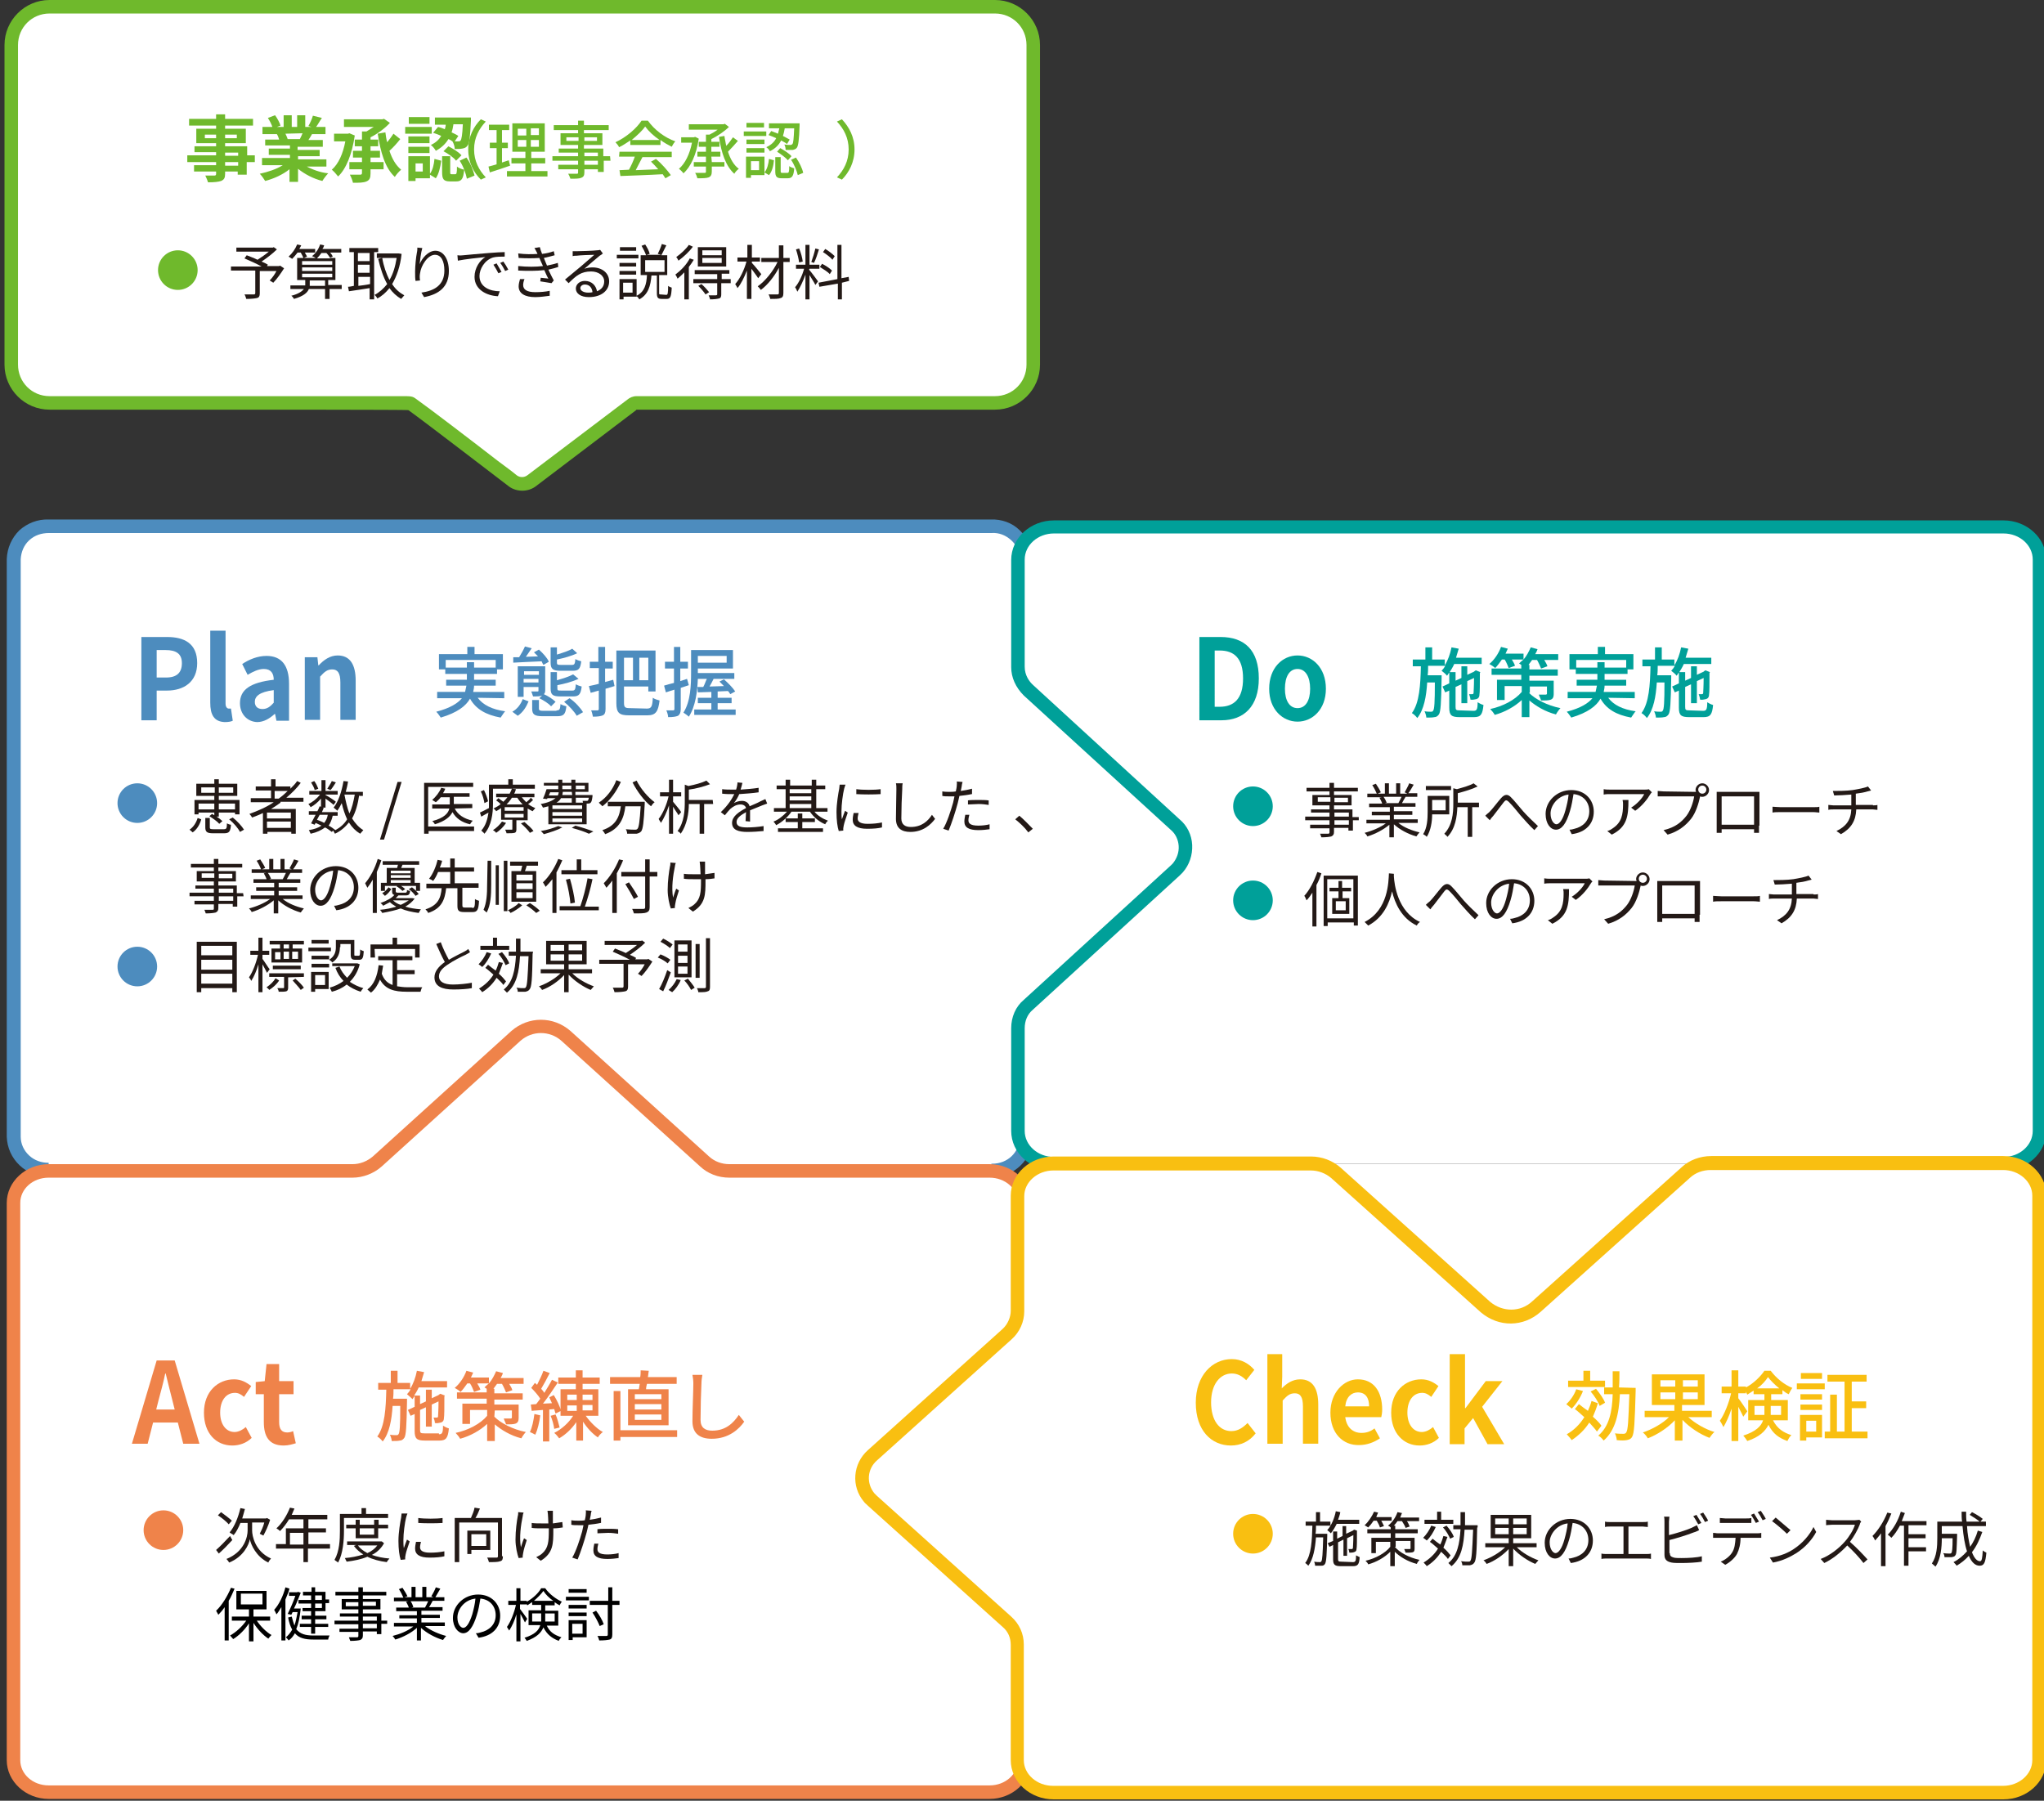 <?xml version="1.0" encoding="utf-8"?>
<!-- Generator: Adobe Illustrator 23.0.2, SVG Export Plug-In . SVG Version: 6.00 Build 0)  -->
<svg version="1.1" id="レイヤー_1" xmlns="http://www.w3.org/2000/svg" xmlns:xlink="http://www.w3.org/1999/xlink" x="0px"
	 y="0px" viewBox="0 0 454 400" style="enable-background:new 0 0 454 400;" xml:space="preserve">
<rect x="0" y="0" width="454" height="400" fill="#333333" stroke="none"/>
<style type="text/css">
	.st0{fill:#FFFFFF;}
	.st1{fill:#4D8CBE;}
	.st2{fill:#00A099;}
	.st3{fill:#EF834A;}
	.st4{fill:#F9BF11;}
	.st5{fill:#6FB92C;}
	.st6{enable-background:new    ;}
	.st7{fill:#231916;}
</style>
<title>Artboard 15</title>
<g>
	<path class="st0" d="M220.1,260c4.2,0.1,7.7-3.1,7.8-7.3v-23.9c0-2,0.8-3.8,2.3-5.2l32-29.9c2.9-2.6,3.1-7,0.5-9.9
		c-0.1-0.2-0.3-0.3-0.5-0.5l-32-29.9c-1.5-1.3-2.3-3.2-2.3-5.2v-23.9c-0.1-4.2-3.6-7.5-7.8-7.3H10.8c-4.2-0.1-7.7,3.1-7.8,7.3v128.3
		c0.1,4.2,3.6,7.5,7.8,7.3"/>
	<path class="st1" d="M220.3,261.5c-0.1,0-0.1,0-0.2,0l0.1-3c0.1,0,0.1,0,0.2,0c3.4,0,6-2.5,6.1-5.8v-23.9c0-2.4,1-4.6,2.8-6.3
		l32-29.9c2.3-2.1,2.5-5.5,0.4-7.8l-0.1-0.2c-0.1-0.1-0.2-0.2-0.3-0.3l-32-29.9c-1.7-1.5-2.8-3.8-2.8-6.3v-23.9
		c0-1.6-0.7-3.1-1.9-4.2s-2.7-1.7-4.3-1.6H10.9c-1.7,0-3.2,0.5-4.4,1.6s-1.8,2.6-1.9,4.2v128.3c0,1.6,0.7,3.1,1.9,4.2
		c1.2,1.1,2.7,1.6,4.3,1.6l0.1,3c-2.4,0.1-4.7-0.7-6.5-2.4c-1.8-1.7-2.8-3.9-2.9-6.4V124.2c0.1-2.5,1.1-4.7,2.8-6.4
		c1.8-1.6,4.1-2.5,6.5-2.4h209.3c2.3-0.1,4.7,0.7,6.4,2.4c1.8,1.7,2.8,3.9,2.9,6.4v23.9c0,1.6,0.6,3.1,1.8,4.1l32,29.9
		c0.1,0.1,0.1,0.1,0.1,0.1c0.1,0.1,0.4,0.3,0.6,0.6c3,3.5,2.7,8.8-0.7,11.9l-32,29.9c-1.2,1.1-1.8,2.5-1.8,4.1v23.9
		C229.3,257.6,225.2,261.5,220.3,261.5z"/>
</g>
<path class="st0" d="M289.4,258.5c2.2,0,4.4,0.8,6,2.2l33.8,29.5c3.5,3,8.7,3,12.2,0l33.8-29.5c1.6-1.5,3.8-2.2,6-2.2"/>
<g>
	<path class="st0" d="M445,258.5c4.4,0,8-3.3,8-7.3V124.3c0-4-3.6-7.3-8-7.3H234.1c-4.4,0-8,3.3-8,7.3v23.8c0,2,0.9,3.8,2.3,5.2
		l32.6,29.8c2.9,2.5,3.1,6.8,0.6,9.7c-0.2,0.2-0.4,0.4-0.6,0.6l-32.6,29.8c-1.5,1.3-2.3,3.2-2.3,5.2v22.8c0,4,3.6,7.3,8,7.3"/>
	<path class="st2" d="M445,260v-3c3.6,0,6.5-2.6,6.5-5.8V124.3c0-3.2-2.9-5.8-6.5-5.8H234.1c-3.6,0-6.5,2.6-6.5,5.8v23.8
		c0,1.9,1,3.3,1.9,4.1L262,182c1.7,1.4,2.7,3.5,2.8,5.7c0.1,2.2-0.6,4.4-2.1,6.1l-0.7,0.7l-32.6,29.8c-1.2,1-1.8,2.5-1.8,4.1v22.8
		c0,3.2,2.9,5.8,6.5,5.8v3c-5.2,0-9.5-3.9-9.5-8.8v-22.8c0-2.5,1-4.8,2.8-6.3l32.7-29.9l0.4-0.4c0.9-1.1,1.4-2.5,1.3-3.9
		s-0.7-2.7-1.8-3.6l-32.6-29.8c-1.8-1.8-2.8-4-2.8-6.3v-23.8c0-4.9,4.3-8.8,9.5-8.8H445c5.2,0,9.5,3.9,9.5,8.8v126.9
		C454.5,256.1,450.2,260,445,260z"/>
</g>
<g>
	<path class="st0" d="M227.6,267.2c0-3.9-3.5-7.1-7.8-7.1H162c-2,0-4-0.7-5.5-2.1l-30.8-27.9c-3.2-2.8-7.9-2.8-11.1,0L83.8,258
		c-1.5,1.3-3.5,2.1-5.5,2.1H10.8c-4.3,0-7.8,3.2-7.8,7.1V391c0,3.9,3.5,7.1,7.8,7.1h209c4.3,0,7.8-3.2,7.8-7.1"/>
	<path class="st3" d="M219.8,399.6h-209c-5.1,0-9.3-3.9-9.3-8.6V267.2c0-4.7,4.2-8.6,9.3-8.6h67.5c1.6,0,3.2-0.6,4.5-1.7l30.8-27.9
		c3.8-3.3,9.3-3.3,13.1,0l30.8,27.9c1.2,1.1,2.8,1.7,4.5,1.7h57.8c5.1,0,9.3,3.9,9.3,8.6h-3c0-3.1-2.8-5.6-6.3-5.6H162
		c-2.5,0-4.8-0.9-6.5-2.5l-30.8-27.9c-2.6-2.3-6.5-2.3-9.1,0l-30.8,27.9c-1.8,1.6-4.2,2.5-6.5,2.5H10.8c-3.5,0-6.3,2.5-6.3,5.6V391
		c0,3.1,2.8,5.6,6.3,5.6h209c3.5,0,6.3-2.5,6.3-5.6h3C229.1,395.7,224.9,399.6,219.8,399.6z"/>
</g>
<g>
	<path class="st0" d="M330,290.4l-33.2-29.8c-1.6-1.4-3.6-2.1-5.6-2.1H234c-4.4,0-8,3.2-8,7.2v25.6c0,1.9-0.9,3.8-2.3,5.1
		l-29.9,26.9c-2.8,2.4-3.1,6.6-0.7,9.4c0.2,0.3,0.5,0.5,0.7,0.7l29.9,26.9c1.5,1.3,2.3,3.1,2.3,5.1V391c0,4,3.6,7.2,8,7.2h211
		c4.4,0,8-3.2,8-7.2V265.6c0-4-3.6-7.2-8-7.2h-64.9c-2.1,0-4.1,0.7-5.6,2.1l-33.2,29.8C338.1,293.2,333.3,293.2,330,290.4z"/>
	<path class="st4" d="M445,399.7H234c-5.2,0-9.5-3.9-9.5-8.7v-25.6c0-1.6-0.6-3-1.8-4l-29.9-26.9c-0.1-0.1-0.1-0.1-0.2-0.2
		c-0.2-0.2-0.5-0.4-0.7-0.7c-2.9-3.4-2.5-8.5,0.9-11.5l29.9-26.9c1.1-1,1.8-2.6,1.8-4v-25.6c0-4.8,4.3-8.7,9.5-8.7h57.2
		c2.4,0,4.8,0.9,6.6,2.5l33.2,29.8c2.8,2.3,6.7,2.3,9.3-0.1l33.2-29.8c1.7-1.6,4.1-2.5,6.6-2.5H445c5.2,0,9.5,3.9,9.5,8.7V391
		C454.5,395.8,450.2,399.7,445,399.7z M234,260c-3.6,0-6.5,2.6-6.5,5.7v25.6c0,2.3-1,4.6-2.8,6.2l-29.9,26.9
		c-2.2,1.9-2.4,5.1-0.6,7.3l0.1,0.1c0,0,0.1,0.1,0.2,0.2c0.1,0.1,0.2,0.2,0.3,0.3l29.8,26.8c1.8,1.6,2.8,3.8,2.8,6.2V391
		c0,3.1,2.9,5.7,6.5,5.7h211c3.6,0,6.5-2.6,6.5-5.7V265.6c0-3.1-2.9-5.7-6.5-5.7H380c-1.8,0-3.4,0.6-4.6,1.7l-33.2,29.8
		c-3.8,3.4-9.3,3.5-13.3,0.1l0,0l-33.2-29.8c-1.3-1.1-2.9-1.7-4.6-1.7H234z"/>
</g>
<path class="st0" d="M116,107.5c-0.7,0-1.4-0.2-2-0.7c-0.2-0.1-2.1-1.6-4.2-3.2c-5.8-4.4-15.5-11.8-18.2-13.8
	c-0.4-0.3-0.4-0.3-18.8-0.3c-7.3,0-15.4,0-17.4,0H11c-4.7,0-8.5-3.8-8.5-8.5l0,0V10c0-4.7,3.8-8.5,8.5-8.5h210
	c4.7,0,8.5,3.8,8.5,8.5v71c0,4.7-3.8,8.5-8.5,8.5h-80.3l-0.4,0.5L118,106.9C117.4,107.3,116.7,107.5,116,107.5z"/>
<path class="st5" d="M221,3c3.9,0,7,3.1,7,7v71c0,3.9-3.1,7-7,7h-79.6c-0.8,0-1.5,0.3-2.1,0.8l-22.2,16.8c-0.7,0.5-1.6,0.5-2.3,0
	c-0.2-0.2-2-1.6-4.2-3.2c-5.8-4.5-15.5-11.9-18.2-13.8C91.6,88,91.3,88,89.1,88h-4H72.9h-17H11c-3.9,0-7-3.1-7-7V10c0-3.9,3.1-7,7-7
	H221 M221,0H11C5.5,0,1,4.5,1,10v71c0,5.5,4.5,10,10,10h43.9c0,0,35.8,0,35.8,0.1c3.8,2.7,21.7,16.5,22.4,17c1.7,1.2,4.1,1.2,5.8,0
	l22.4-17c0,0,0-0.1,0.1-0.1H221c5.5,0,10-4.5,10-10V10C231,4.5,226.5,0,221,0z"/>
<circle class="st3" cx="36.3" cy="339.9" r="4.4"/>
<circle class="st2" cx="278.3" cy="179.1" r="4.4"/>
<circle class="st2" cx="278.3" cy="200" r="4.4"/>
<g class="st6">
	<path class="st1" d="M31.4,141.5h5.7c3.8,0,6.7,1.4,6.7,5.8c0,4.2-3,6.1-6.7,6.1h-2.3v6.6h-3.4V141.5z M36.9,150.5
		c2.4,0,3.5-1.1,3.5-3.2c0-2.1-1.3-2.9-3.6-2.9h-2v6.1L36.9,150.5L36.9,150.5z"/>
	<path class="st1" d="M46.7,156.1v-16h3.4v16.2c0,0.8,0.4,1.1,0.7,1.1c0.1,0,0.2,0,0.5,0l0.4,2.7c-0.4,0.2-1,0.3-1.8,0.3
		C47.5,160.3,46.7,158.7,46.7,156.1z"/>
	<path class="st1" d="M53.3,156.2c0-3,2.3-4.6,7.5-5.2c0-1.4-0.6-2.4-2.2-2.4c-1.2,0-2.4,0.6-3.6,1.3l-1.2-2.4
		c1.5-1,3.4-1.8,5.4-1.8c3.3,0,5,2.1,5,6.2v8.2h-2.8l-0.3-1.5H61c-1.1,1-2.4,1.8-3.9,1.8C54.9,160.3,53.3,158.6,53.3,156.2z
		 M60.8,156.1v-2.8c-3.2,0.4-4.2,1.4-4.2,2.6c0,1.1,0.7,1.6,1.7,1.6C59.3,157.5,60,157,60.8,156.1z"/>
	<path class="st1" d="M67.7,146h2.8l0.2,1.8h0.1c1.1-1.2,2.5-2.2,4.2-2.2c2.8,0,4,2.1,4,5.6v8.7h-3.4v-8.3c0-2.1-0.6-2.9-1.8-2.9
		c-1.1,0-1.7,0.5-2.7,1.6v9.6h-3.4C67.7,159.9,67.7,146,67.7,146z"/>
</g>
<g class="st6">
	<path class="st2" d="M266.4,141.5h4.7c5.3,0,8.5,2.9,8.5,9.2c0,6.2-3.3,9.3-8.3,9.3h-4.9L266.4,141.5L266.4,141.5z M270.9,157
		c3.2,0,5.2-1.8,5.2-6.3s-2-6.2-5.2-6.2h-1.1V157H270.9z"/>
	<path class="st2" d="M281.9,153c0-4.7,3-7.4,6.3-7.4s6.3,2.7,6.3,7.4c0,4.6-3,7.3-6.3,7.3S281.9,157.6,281.9,153z M291,153
		c0-2.6-1-4.4-2.8-4.4s-2.8,1.7-2.8,4.4c0,2.6,1,4.3,2.8,4.3S291,155.6,291,153z"/>
</g>
<g class="st6">
	<path class="st3" d="M39.5,316H34l-1.2,4.7h-3.5l5.5-18.5h4l5.5,18.5h-3.6L39.5,316z M38.8,313.1l-0.5-2c-0.5-1.9-1-4-1.5-6h-0.1
		c-0.4,2-1,4.1-1.5,6l-0.5,2H38.8z"/>
	<path class="st3" d="M45.3,313.8c0-4.7,3.1-7.4,6.7-7.4c1.6,0,2.8,0.7,3.8,1.5l-1.6,2.4c-0.7-0.6-1.3-0.9-2-0.9
		c-2,0-3.3,1.7-3.3,4.4c0,2.6,1.3,4.3,3.2,4.3c0.9,0,1.8-0.5,2.5-1.1l1.3,2.4c-1.2,1.2-2.8,1.7-4.3,1.7
		C48,321.1,45.3,318.4,45.3,313.8z"/>
	<path class="st3" d="M58.6,315.9v-6.2h-1.8V307l2-0.2l0.4-3.8H62v3.8h3.2v2.9H62v6.2c0,1.6,0.6,2.3,1.8,2.3c0.4,0,0.9-0.1,1.3-0.3
		l0.6,2.7c-0.7,0.2-1.6,0.5-2.7,0.5C59.7,321.1,58.6,319,58.6,315.9z"/>
</g>
<g class="st6">
	<path class="st4" d="M265.6,311.6c0-6.1,3.7-9.7,8-9.7c2.2,0,3.9,1.1,5,2.4l-1.8,2.3c-0.9-0.9-1.9-1.5-3.2-1.5
		c-2.6,0-4.6,2.4-4.6,6.4s1.8,6.4,4.5,6.4c1.5,0,2.6-0.8,3.6-1.8l1.8,2.3c-1.4,1.8-3.3,2.7-5.5,2.7
		C269.1,321.1,265.6,317.8,265.6,311.6z"/>
	<path class="st4" d="M281.4,300.8h3.4v5l-0.1,2.6c1-1,2.3-2,4.1-2c2.8,0,4,2.1,4,5.6v8.7h-3.4v-8.3c0-2.1-0.6-2.9-1.8-2.9
		c-1.1,0-1.7,0.5-2.7,1.6v9.6h-3.4v-19.9L281.4,300.8L281.4,300.8z"/>
	<path class="st4" d="M295.5,313.8c0-4.5,3-7.4,6.1-7.4c3.6,0,5.4,2.8,5.4,6.7c0,0.7-0.1,1.3-0.2,1.7h-8c0.3,2.3,1.7,3.5,3.6,3.5
		c1.1,0,2-0.3,2.9-1l1.2,2.2c-1.3,0.9-2.9,1.5-4.6,1.5C298.3,321.1,295.5,318.4,295.5,313.8z M304.1,312.4c0-1.9-0.8-3.1-2.5-3.1
		c-1.4,0-2.6,1-2.8,3.1H304.1z"/>
	<path class="st4" d="M309,313.8c0-4.7,3.1-7.4,6.7-7.4c1.6,0,2.8,0.7,3.8,1.5l-1.6,2.4c-0.7-0.6-1.3-0.9-2-0.9
		c-2,0-3.3,1.7-3.3,4.4c0,2.6,1.3,4.3,3.2,4.3c0.9,0,1.8-0.5,2.5-1.1l1.3,2.4c-1.2,1.2-2.8,1.7-4.3,1.7
		C311.8,321.1,309,318.4,309,313.8z"/>
	<path class="st4" d="M322.1,300.8h3.3v12h0.1l4.5-6h3.7l-4.5,5.7l4.9,8.3h-3.7l-3.2-5.8l-1.9,2.3v3.5H322v-20H322.1z"/>
</g>
<g class="st6">
	<path class="st2" d="M327.3,157.9c0.7,0,0.9-0.3,0.9-1.9c0.3,0.2,0.9,0.5,1.3,0.6c-0.2,2.1-0.6,2.7-2.1,2.7h-3.2
		c-1.8,0-2.3-0.4-2.3-2.1v-3.8l-0.9,0.4l-0.6-1.3l1.5-0.7v-2.4c-0.2,0.2-0.3,0.5-0.5,0.7c-0.2-0.3-0.8-0.8-1.2-1.1
		c0.3-0.3,0.6-0.7,0.8-1.1h-3.8c0,0.7,0,1.4-0.1,2.1h3.1c0,0,0,0.5,0,0.7c-0.1,5.5-0.2,7.4-0.6,8c-0.3,0.4-0.6,0.6-1,0.6
		c-0.4,0.1-1.1,0.1-1.8,0.1c0-0.4-0.2-1-0.4-1.4c0.6,0.1,1.2,0.1,1.4,0.1c0.2,0,0.4,0,0.5-0.2c0.3-0.3,0.4-1.9,0.4-6.3H317
		c-0.2,3.1-0.7,6-2.2,7.9c-0.3-0.4-0.7-0.8-1.2-1.1c1.7-2.3,1.9-6.3,2-10.4h-1.8v-1.5h2.8v-2.7h1.5v2.7h2.8v1.3
		c0.7-1.1,1.2-2.5,1.5-4l1.6,0.3c-0.2,0.7-0.4,1.3-0.6,2h5.7v1.4H323c-0.3,0.7-0.7,1.3-1,1.8h1.3v1.9l1.3-0.6V148h1.3v1.9l1.5-0.7
		l0.1-0.1l0.3-0.2l1,0.4l-0.1,0.2c0,2.4,0,4.4-0.1,4.8c0,0.6-0.3,0.9-0.7,1c-0.4,0.1-0.9,0.2-1.3,0.1c0-0.4-0.2-0.9-0.3-1.2
		c0.3,0,0.6,0,0.7,0c0.2,0,0.3-0.1,0.3-0.3s0.1-1.4,0.1-3.3l-1.5,0.7v4.9h-1.3V152l-1.3,0.6v4.4c0,0.7,0.1,0.8,1,0.8L327.3,157.9
		L327.3,157.9z"/>
	<path class="st2" d="M339.6,153.9c1.4,1.4,4,2.8,7,3.4c-0.3,0.3-0.8,1-1,1.4c-2.4-0.6-4.5-1.9-5.9-3.1v3.7H338v-3.8
		c-1.6,1.5-3.8,2.7-6,3.3c-0.2-0.4-0.7-1-1-1.3c2.8-0.6,5.5-2,7-3.8v-1.3h-3.8v3.1h-1.7V151h5.4v-1.1h-6.6v-1.4h6.6v-0.8
		c-0.2-0.1-0.4-0.3-0.5-0.3c0.3-0.3,0.6-0.6,1-0.9h-2.6c0.3,0.5,0.6,1,0.7,1.4l-1.4,0.5c-0.2-0.5-0.5-1.3-0.9-1.9h-0.6
		c-0.5,0.7-1,1.4-1.5,1.9c-0.3-0.3-0.9-0.7-1.3-0.9c1.1-0.9,2.1-2.4,2.6-3.8l1.5,0.4c-0.2,0.4-0.3,0.7-0.5,1.1h4v1.3
		c0.7-0.8,1.2-1.8,1.6-2.7l1.5,0.4c-0.1,0.4-0.3,0.7-0.5,1.1h5.1v1.3H343c0.3,0.5,0.6,1,0.7,1.4l-1.4,0.5c-0.2-0.5-0.5-1.2-0.9-1.9
		h-1.1c-0.3,0.4-0.5,0.7-0.8,1.1h0.2v1h6.3v1.4h-6.3v1.1h5.4v3c0,0.7-0.2,1-0.6,1.2c-0.5,0.2-1.2,0.2-2.2,0.2
		c-0.1-0.4-0.4-0.9-0.5-1.3c0.6,0,1.3,0,1.5,0s0.3-0.1,0.3-0.2v-1.6h-3.8v1.4H339.6z"/>
	<path class="st2" d="M357.2,155c1.2,1.6,3.2,2.6,6.1,3c-0.3,0.3-0.7,1-1,1.4c-3.3-0.6-5.5-1.9-6.8-4.2c-0.9,1.6-2.8,3.1-6.5,4.2
		c-0.2-0.3-0.6-0.9-1-1.3c3.1-0.8,4.8-1.9,5.7-3h-5.5v-1.4h6.2c0.1-0.5,0.2-0.9,0.3-1.4h-4.5V151h4.6v-1.3H350v-1h-1.4v-3.4h6.3
		v-1.6h1.6v1.6h6.3v3.4h-1.3v1h-5.1v1.3h4.8v1.3h-4.8c0,0.5-0.1,0.9-0.2,1.4h6.9v1.4L357.2,155L357.2,155z M354.8,148.3v-1.2h1.6
		v1.2h4.8v-1.7h-11.1v1.7H354.8z"/>
	<path class="st2" d="M378.3,157.9c0.7,0,0.9-0.3,0.9-1.9c0.3,0.2,0.9,0.5,1.3,0.6c-0.2,2.1-0.6,2.7-2.1,2.7h-3.2
		c-1.8,0-2.3-0.4-2.3-2.1v-3.8l-0.9,0.4l-0.6-1.3l1.5-0.7v-2.4c-0.2,0.2-0.3,0.5-0.5,0.7c-0.2-0.3-0.8-0.8-1.2-1.1
		c0.3-0.3,0.6-0.7,0.8-1.1h-3.8c0,0.7,0,1.4-0.1,2.1h3.1c0,0,0,0.5,0,0.7c-0.1,5.5-0.2,7.4-0.6,8c-0.3,0.4-0.6,0.6-1,0.6
		c-0.4,0.1-1.1,0.1-1.8,0.1c0-0.4-0.2-1-0.4-1.4c0.6,0.1,1.2,0.1,1.4,0.1c0.2,0,0.4,0,0.5-0.2c0.3-0.3,0.4-1.9,0.4-6.3H368
		c-0.2,3.1-0.7,6-2.2,7.9c-0.3-0.4-0.7-0.8-1.2-1.1c1.7-2.3,1.9-6.3,2-10.4h-1.8v-1.5h2.8v-2.7h1.5v2.7h2.8v1.3
		c0.7-1.1,1.2-2.5,1.5-4l1.6,0.3c-0.2,0.7-0.4,1.3-0.6,2h5.7v1.4H374c-0.3,0.7-0.7,1.3-1,1.8h1.3v1.9l1.3-0.6V148h1.3v1.9l1.5-0.7
		l0.1-0.1l0.3-0.2l1,0.4l-0.1,0.2c0,2.4,0,4.4-0.1,4.8c0,0.6-0.3,0.9-0.7,1c-0.4,0.1-0.9,0.2-1.3,0.1c0-0.4-0.2-0.9-0.3-1.2
		c0.3,0,0.6,0,0.7,0c0.2,0,0.3-0.1,0.3-0.3s0.1-1.4,0.1-3.3l-1.5,0.7v4.9h-1.3V152l-1.3,0.6v4.4c0,0.7,0.1,0.8,1,0.8L378.3,157.9
		L378.3,157.9z"/>
</g>
<g class="st6">
	<path class="st4" d="M351.6,309c-0.6,1.5-1.5,2.9-2.5,3.9c-0.3-0.3-0.9-0.7-1.2-1c0.9-0.8,1.8-2.1,2.2-3.3L351.6,309z M354.9,311.7
		c-0.3,1.1-0.7,2.1-1.1,3c0.8,0.7,1.5,1.4,1.9,2l-1,1.3c-0.4-0.6-1-1.2-1.7-2c-1,1.6-2.4,2.9-3.9,3.9c-0.2-0.3-0.8-1-1.1-1.3
		c1.6-0.9,2.9-2.2,3.9-3.8c-0.7-0.6-1.4-1.3-2.1-1.8l0.9-1.1c0.6,0.5,1.3,1,2,1.5c0.3-0.7,0.6-1.4,0.8-2.2L354.9,311.7z
		 M356.5,308.1h-8.2v-1.4h3.4v-2.2h1.5v2.2h3.3L356.5,308.1L356.5,308.1z M355.3,312.3c-0.3-0.9-1.2-2.3-2-3.2l1.2-0.6
		c0.8,1,1.7,2.2,2,3.1L355.3,312.3z M363.3,308.3c0,0,0,0.5,0,0.7c-0.2,7-0.3,9.4-0.8,10.2c-0.3,0.5-0.7,0.6-1.2,0.7s-1.3,0.1-2.2,0
		c0-0.4-0.2-1.1-0.4-1.5c0.8,0.1,1.6,0.1,1.9,0.1s0.5-0.1,0.6-0.3c0.4-0.5,0.5-2.6,0.7-8.5h-2.1c-0.2,4.4-1,8-3.6,10.3
		c-0.3-0.4-0.8-0.9-1.2-1.1c2.4-2,3.1-5.3,3.2-9.2h-1.9v-1.5h1.9c0-1.2,0-2.4,0-3.6h1.5c0,1.2,0,2.4-0.1,3.6L363.3,308.3
		L363.3,308.3z"/>
	<path class="st4" d="M375,314.8c1.5,1.4,3.8,2.7,5.8,3.3c-0.4,0.3-0.8,0.9-1.1,1.3c-2.1-0.8-4.4-2.3-6-4v4.6H372v-4.5
		c-1.6,1.7-3.9,3.2-6,4c-0.2-0.4-0.7-1-1.1-1.3c2.1-0.7,4.4-2,5.8-3.4h-5.4v-1.4h6.6v-1.3h-5v-6.8h11.7v6.8h-5v1.3h6.6v1.4H375z
		 M368.8,308h3.3v-1.4h-3.3V308z M372.1,310.8v-1.5h-3.3v1.5H372.1z M377.1,306.6h-3.3v1.4h3.3V306.6z M377.1,309.3h-3.3v1.5h3.3
		V309.3z"/>
	<path class="st4" d="M393.8,315.5c1,1.9,2.3,2.7,4.1,3.3c-0.4,0.3-0.7,0.9-0.9,1.3c-1.9-0.7-3.2-1.6-4.2-3.6
		c-0.7,1.4-2,2.7-4.7,3.6c-0.2-0.3-0.6-0.9-0.9-1.2c2.8-0.9,4-2.1,4.4-3.4h-3.3V311h3.6v-1.3h-2.4v-0.8c-0.5,0.3-0.9,0.6-1.4,0.9
		c-0.1-0.2-0.2-0.4-0.3-0.7v0.4h-1.7v1.1c0.5,0.6,1.7,2.4,2,2.9l-0.9,1.2c-0.2-0.5-0.7-1.4-1.1-2.2v7.6h-1.5v-7.2
		c-0.5,1.6-1.2,3.1-1.8,4.1c-0.2-0.4-0.5-1-0.8-1.4c1-1.4,2-3.9,2.5-6.1h-2.1V308h2.2v-3.6h1.5v3.6h1.7v0.2c1.7-0.9,3.2-2.4,4.1-3.7
		h1.4c1.2,1.6,3,3.1,4.8,3.8c-0.3,0.4-0.6,1-0.8,1.4c-0.5-0.2-0.9-0.5-1.4-0.9v0.9h-2.5v1.3h3.7v4.5L393.8,315.5L393.8,315.5z
		 M391.9,314.3c0-0.3,0-0.5,0-0.7v-1.3h-2.2v2H391.9z M395.2,308.4c-1-0.8-1.9-1.7-2.5-2.5c-0.6,0.9-1.4,1.8-2.4,2.5H395.2z
		 M393.3,312.3v1.3c0,0.2,0,0.5,0,0.7h2.3v-2H393.3z"/>
	<path class="st4" d="M399.1,307.3h6.2v1.3h-6.2V307.3z M404.8,319.3h-3.6v0.7h-1.4v-5.7h4.9v5H404.8z M404.7,310.9h-4.8v-1.2h4.8
		V310.9z M399.9,312h4.8v1.2h-4.8V312z M404.7,306.3H400V305h4.7V306.3z M401.2,315.6v2.4h2.2v-2.4H401.2z M414.8,318v1.5h-9.5V318
		h1.2v-8.2h1.5v8.2h1.7v-11.1h-3.8v-1.5h8.7v1.5h-3.3v4.4h3.2v1.5h-3.2v5.2H414.8z"/>
</g>
<g class="st6">
	<path class="st3" d="M97.5,318.6c0.7,0,0.9-0.3,0.9-1.9c0.3,0.2,0.9,0.5,1.3,0.6c-0.2,2.1-0.6,2.7-2.1,2.7h-3.2
		c-1.8,0-2.3-0.4-2.3-2.1v-3.8l-0.9,0.4l-0.6-1.3l1.5-0.7v-2.4c-0.2,0.2-0.3,0.5-0.5,0.7c-0.2-0.3-0.9-0.8-1.2-1.1
		c0.3-0.3,0.6-0.7,0.8-1.1h-3.8c0,0.7,0,1.4-0.1,2.1h3.1c0,0,0,0.5,0,0.7c-0.1,5.5-0.2,7.4-0.6,8c-0.3,0.4-0.6,0.6-1,0.6
		c-0.4,0.1-1.1,0.1-1.8,0.1c0-0.4-0.2-1-0.4-1.4c0.6,0.1,1.2,0.1,1.4,0.1c0.2,0,0.4,0,0.5-0.2c0.3-0.3,0.4-1.9,0.4-6.3h-1.7
		c-0.2,3.1-0.7,6-2.2,7.9c-0.3-0.4-0.7-0.8-1.2-1.1c1.7-2.3,1.9-6.3,2-10.4H84v-1.5h2.8v-2.7h1.5v2.7h2.8v1.3c0.7-1.1,1.2-2.5,1.5-4
		l1.6,0.3c-0.2,0.7-0.4,1.3-0.6,2h5.7v1.4H93c-0.3,0.7-0.7,1.3-1,1.8h1.3v1.9l1.3-0.6v-2.6h1.3v1.9l1.5-0.7l0.1-0.1l0.3-0.2l1,0.4
		l-0.1,0.2c0,2.4,0,4.4-0.1,4.8c0,0.6-0.3,0.9-0.7,1c-0.4,0.1-0.9,0.2-1.3,0.1c0-0.4-0.2-0.9-0.3-1.2c0.3,0,0.6,0,0.7,0
		c0.2,0,0.3-0.1,0.3-0.3c0-0.2,0.1-1.4,0.1-3.3l-1.5,0.7v4.9h-1.3v-4.3l-1.3,0.6v4.4c0,0.7,0.1,0.8,1,0.8h3.2V318.6z"/>
	<path class="st3" d="M109.8,314.7c1.4,1.4,4,2.8,7,3.4c-0.3,0.3-0.8,1-1,1.4c-2.4-0.6-4.5-1.9-5.9-3.1v3.7h-1.7v-3.8
		c-1.6,1.5-3.8,2.7-6,3.3c-0.2-0.4-0.7-1-1-1.3c2.8-0.6,5.5-2,7-3.8v-1.3h-3.8v3.1h-1.7v-4.5h5.4v-1.1h-6.6v-1.4h6.6v-0.8
		c-0.2-0.1-0.4-0.3-0.5-0.3c0.3-0.3,0.6-0.6,1-0.9H106c0.3,0.5,0.6,1,0.7,1.4l-1.4,0.5c-0.2-0.5-0.5-1.3-0.9-1.9h-0.6
		c-0.5,0.7-1,1.4-1.5,1.9c-0.3-0.3-0.9-0.7-1.3-0.9c1.1-0.9,2.1-2.4,2.6-3.8l1.5,0.4c-0.2,0.4-0.3,0.7-0.5,1.1h4v1.3
		c0.7-0.8,1.2-1.8,1.6-2.7l1.5,0.4c-0.1,0.4-0.3,0.7-0.5,1.1h5.1v1.3h-3.2c0.3,0.5,0.6,1,0.7,1.4l-1.4,0.5c-0.2-0.5-0.5-1.2-0.9-1.9
		h-1.1c-0.3,0.4-0.5,0.7-0.8,1.1h0.2v1h6.3v1.4h-6.3v1.1h5.4v3c0,0.7-0.2,1-0.6,1.2c-0.5,0.2-1.2,0.2-2.2,0.2
		c-0.1-0.4-0.4-0.9-0.5-1.3c0.6,0,1.3,0,1.5,0s0.3-0.1,0.3-0.2v-1.6h-3.8L109.8,314.7L109.8,314.7z"/>
	<path class="st3" d="M120,314.4c-0.2,1.6-0.6,3.2-1.1,4.3c-0.3-0.2-0.8-0.4-1.2-0.6c0.5-1,0.8-2.5,1-4L120,314.4z M123,309.9
		c0.7,1.1,1.4,2.6,1.6,3.5l-1.2,0.6c-0.1-0.3-0.2-0.6-0.3-1l-1.1,0.1v7.1h-1.4v-7c-0.9,0.1-1.8,0.1-2.5,0.2l-0.2-1.4l1.2-0.1
		c0.3-0.4,0.6-0.8,0.9-1.2c-0.5-0.8-1.3-1.7-2-2.4l0.8-1.1c0.2,0.1,0.3,0.3,0.5,0.4c0.5-1,1.1-2.2,1.4-3.1l1.4,0.5
		c-0.6,1.2-1.3,2.5-1.9,3.5c0.3,0.3,0.5,0.6,0.7,0.9c0.6-1,1.3-2.1,1.7-2.9l1.3,0.6c-1,1.5-2.2,3.3-3.3,4.7l2-0.1
		c-0.2-0.4-0.4-0.9-0.6-1.3L123,309.9z M123.1,317.4c-0.1-0.8-0.4-2-0.8-2.9l1.1-0.3c0.4,0.9,0.7,2.1,0.9,2.9L123.1,317.4z
		 M130.1,314.5c1,1.4,2.5,2.9,3.8,3.6c-0.4,0.3-0.9,0.8-1.1,1.2c-1.2-0.8-2.4-2.1-3.3-3.5v4.2H128v-4.1c-1,1.5-2.4,2.8-3.8,3.6
		c-0.3-0.4-0.7-0.9-1.1-1.2c1.6-0.8,3.2-2.2,4.2-3.8h-2.8v-5.9h3.4v-1.2H124V306h3.9v-1.6h1.5v1.6h3.8v1.4h-3.8v1.2h3.5v5.9H130.1
		L130.1,314.5z M126,311h2.1v-1.2H126V311z M126,313.4h2.1v-1.2H126V313.4z M131.6,309.8h-2.2v1.2h2.2V309.8z M131.6,312.1h-2.2v1.2
		h2.2V312.1z"/>
	<path class="st3" d="M141.9,308.6c0.1-0.4,0.1-0.8,0.2-1.2h-6.6v-1.5h6.7c0.1-0.5,0.1-1.1,0.1-1.5l1.8,0.1c-0.1,0.5-0.1,1-0.2,1.4
		h6.4v1.5h-6.6c-0.1,0.4-0.2,0.8-0.2,1.2h5v8h-9v-8H141.9z M150.4,319.2h-12.6v0.8h-1.5v-11h1.5v8.7h12.6V319.2z M146.9,309.7H141
		v1.1h5.9V309.7z M146.9,311.9H141v1.2h5.9V311.9z M146.9,314.2H141v1.2h5.9V314.2z"/>
	<path class="st3" d="M156,305.4c-0.1,0.6-0.2,1.3-0.2,1.9c-0.1,1.9-0.2,5.7-0.2,8.1c0,1.8,1.1,2.4,2.6,2.4c3,0,4.7-1.7,5.9-3.5
		l1.2,1.5c-1.1,1.6-3.4,3.8-7.2,3.8c-2.6,0-4.3-1.1-4.3-3.9c0-2.4,0.2-6.7,0.2-8.4c0-0.7-0.1-1.4-0.2-1.9H156z"/>
</g>
<g class="st6">
	<path class="st1" d="M106.1,155c1.2,1.6,3.2,2.6,6.1,3c-0.3,0.3-0.7,1-1,1.4c-3.3-0.6-5.5-1.9-6.8-4.2c-0.9,1.6-2.8,3.1-6.5,4.2
		c-0.2-0.3-0.6-0.9-1-1.3c3.1-0.8,4.8-1.9,5.7-3h-5.5v-1.4h6.2c0.1-0.5,0.2-0.9,0.3-1.4h-4.5V151h4.6v-1.3h-4.8v-1h-1.4v-3.4h6.3
		v-1.6h1.6v1.6h6.3v3.4h-1.3v1h-5.1v1.3h4.8v1.3h-4.8c0,0.5-0.1,0.9-0.2,1.4h6.9v1.4L106.1,155L106.1,155z M103.7,148.3v-1.2h1.6
		v1.2h4.8v-1.7H99v1.7H103.7z"/>
	<path class="st1" d="M113.8,158.1c1.1-0.6,1.9-1.7,2.3-2.8l1.3,0.5c-0.5,1.2-1.2,2.4-2.4,3.2L113.8,158.1z M114,146h1.3
		c0.5-0.8,1-1.7,1.3-2.4l1.5,0.4c-0.4,0.6-0.9,1.3-1.3,1.9l2.7-0.1c-0.3-0.3-0.6-0.6-0.9-0.9l1.1-0.6c0.9,0.8,1.9,1.9,2.2,2.7
		l-1.2,0.7c-0.1-0.2-0.3-0.5-0.4-0.8c-2.3,0.1-4.6,0.2-6.3,0.3L114,146z M120.4,154.5c-0.4,0.2-1.1,0.2-2,0.2
		c-0.1-0.4-0.3-0.8-0.4-1.1c0.6,0,1.2,0,1.4,0c0.2,0,0.2-0.1,0.2-0.2v-0.8h-3.3v2.2H115V148h6.1v5.3c0,0.5-0.1,0.7-0.3,0.9
		c0.9,0.4,2,1.1,2.6,1.7l-1,1c-0.5-0.6-1.6-1.3-2.6-1.8L120.4,154.5z M116.4,149.1v0.8h3.3v-0.8H116.4z M119.6,151.6v-0.8h-3.3v0.8
		H119.6z M123.6,157.8c0.7,0,0.8-0.2,0.9-1.4c0.3,0.2,0.9,0.4,1.3,0.5c-0.2,1.8-0.6,2.2-2.1,2.2h-3.1c-1.9,0-2.4-0.4-2.4-1.7v-1.9
		h1.5v1.9c0,0.4,0.2,0.5,1,0.5h2.9C123.6,157.9,123.6,157.8,123.6,157.8z M124.5,149c-1.7,0-2.2-0.4-2.2-1.8v-3.4h1.4v1.6
		c1.3-0.4,2.6-0.8,3.4-1.3l1.1,1c-1.2,0.6-3,1.1-4.5,1.4v0.7c0,0.4,0.1,0.5,0.9,0.5h2.4c0.6,0,0.7-0.2,0.8-1.3
		c0.3,0.2,0.9,0.4,1.3,0.5c-0.2,1.7-0.6,2.1-1.9,2.1H124.5z M124.5,154.7c-1.8,0-2.2-0.4-2.2-1.8v-3.6h1.4v1.8
		c1.4-0.4,2.7-0.8,3.6-1.3l1.2,1c-1.3,0.6-3.1,1.1-4.7,1.4v0.7c0,0.5,0.1,0.5,0.9,0.5h2.4c0.6,0,0.7-0.2,0.8-1.4
		c0.3,0.2,0.9,0.4,1.3,0.5c-0.2,1.7-0.6,2.2-1.9,2.2L124.5,154.7L124.5,154.7z M126.5,155.1c1.2,0.8,2.4,2.1,3,3.1l-1.4,0.8
		c-0.5-0.9-1.7-2.2-2.8-3.1L126.5,155.1z"/>
	<path class="st1" d="M136.5,152.4c-0.7,0.2-1.3,0.4-2,0.6v4.5c0,0.8-0.2,1.2-0.6,1.4c-0.5,0.2-1.1,0.3-2.2,0.3
		c-0.1-0.4-0.2-1-0.4-1.4c0.6,0,1.2,0,1.4,0s0.3-0.1,0.3-0.3v-4.1l-1.8,0.5l-0.4-1.5c0.6-0.1,1.4-0.3,2.2-0.5v-3.5h-2V147h1.9v-3.3
		h1.5v3.3h1.7v1.5h-1.7v3l1.8-0.5L136.5,152.4z M143.7,157.4c1,0,1.2-0.5,1.3-2.4c0.4,0.3,1.1,0.5,1.5,0.6c-0.3,2.4-0.8,3.3-2.7,3.3
		h-4.1c-2.1,0-2.8-0.5-2.8-2.7v-11.7h8.7v9.1H144v-1.1h-5.4v3.6c0,1,0.2,1.2,1.3,1.2L143.7,157.4L143.7,157.4z M138.6,146.1v5h2v-5
		H138.6z M144,146.1h-2v5h2V146.1z"/>
	<path class="st1" d="M153,152.2c-0.6,0.2-1.2,0.4-1.8,0.6v4.7c0,0.8-0.2,1.2-0.6,1.5c-0.5,0.2-1.1,0.3-2.2,0.3
		c0-0.4-0.2-1.1-0.4-1.5c0.7,0,1.3,0,1.5,0s0.3-0.1,0.3-0.3v-4.3c-0.7,0.2-1.3,0.4-1.9,0.6l-0.4-1.5c0.6-0.2,1.4-0.4,2.2-0.6v-3.2
		h-2V147h2v-3.3h1.4v3.3h1.7v1.5h-1.7v2.8l1.5-0.5L153,152.2z M163.4,157.6v1.2h-9.2v-1.2h3.8v-1.4h-3V155h3v-1.3l-3,0.1l-0.1-1.2
		h1.3c0.3-0.5,0.5-1.2,0.8-1.8h-2c-0.1,2.7-0.5,6.1-2,8.4c-0.3-0.3-0.9-0.7-1.2-0.9c1.6-2.5,1.7-6.2,1.7-8.9v-5h9.3v4.1H155v0.9v0.1
		h8.1v1.3h-4.6c-0.3,0.6-0.6,1.2-0.9,1.7l3.2-0.1c-0.3-0.3-0.7-0.7-1-1l1-0.5c0.9,0.8,2,1.9,2.5,2.7l-1.1,0.6
		c-0.1-0.2-0.3-0.5-0.5-0.7l-2.3,0.1v1.4h3.1v1.2h-3.1v1.4H163.4L163.4,157.6z M155,145.7v1.5h6.4v-1.5H155z"/>
</g>
<g class="st6">
	<path class="st5" d="M56.5,36h-1.7v2.8h-2v-0.7H50v0.5c0,0.9-0.2,1.3-0.9,1.6c-0.6,0.2-1.5,0.3-2.9,0.3c-0.1-0.4-0.4-1.1-0.6-1.5
		c0.8,0,1.7,0,2,0s0.4-0.1,0.4-0.4v-0.5h-4.9v-1.4H48V36h-6.4v-1.5H48v-0.7h-4.8v-1.3H48v-0.7h-4.4v-3.2H48v-0.7h-6v-1.5h6v-1h2v1
		h6.2v1.5H50v0.7h4.6v3.2H50v0.7h4.9v2h1.7V36H56.5z M48,30.7v-0.8h-2.5v0.8H48z M50,29.9v0.8h2.6v-0.8H50z M50,34.6h2.9v-0.7H50
		V34.6z M52.9,36H50v0.8h2.9V36z"/>
	<path class="st5" d="M67.8,36.8c1.4,0.8,3.2,1.5,5.1,1.7c-0.4,0.4-1,1.2-1.3,1.7c-2-0.5-3.9-1.5-5.4-2.7v2.9h-1.9v-2.8
		c-1.5,1.2-3.5,2.1-5.4,2.6c-0.3-0.5-0.8-1.2-1.2-1.6c1.8-0.4,3.7-1,5.1-1.9h-4.6v-1.6h6.2v-0.7h-4.7V33h4.7v-0.7h-5.5V31H62
		c-0.1-0.4-0.3-0.9-0.5-1.2h0.2h-3.4v-1.6h2.2c-0.2-0.6-0.6-1.4-1-2l1.6-0.6c0.5,0.7,1,1.6,1.2,2.3l-0.8,0.3H63v-2.6h1.8v2.6H66
		v-2.6h1.8v2.6h1.4L68.5,28c0.4-0.7,0.8-1.6,1-2.3l2,0.5c-0.5,0.7-0.9,1.5-1.3,2h2.1v1.6h-3c-0.3,0.5-0.5,0.9-0.8,1.3h3.2v1.5h-5.6
		v0.7H71v1.4h-4.8v0.7h6.3V37h-4.7V36.8z M63.4,29.7c0.2,0.4,0.4,0.9,0.5,1.2h-0.3h3c0.2-0.4,0.4-0.8,0.6-1.3L63.4,29.7L63.4,29.7z"
		/>
	<path class="st5" d="M78.8,30.1c-0.6,4.1-1.9,7.4-3.7,9.1c-0.3-0.4-1-1.2-1.4-1.5c1.5-1.3,2.5-3.6,3-6.3h-2.5v-1.7h3.1l0.3-0.1
		L78.8,30.1z M82.3,36h2.9v1.6h-2.9v0.9c0,1-0.2,1.5-0.9,1.8s-1.7,0.3-3,0.3c-0.1-0.5-0.4-1.3-0.7-1.8c1,0,2,0,2.3,0
		s0.4-0.1,0.4-0.4v-0.8h-2.8V36h2.8v-1h-2v-1.5h2v-1h-1.6V31h1.6v-1.8h1c0.5-0.3,1.1-0.7,1.6-1h-6.6v-1.7h8.5l0.4-0.1l1.3,0.9
		c-1.1,1.2-2.7,2.4-4.3,3.2V31H84v1.5h-1.7v1h2.1V35h-2.1V36z M88.9,30.9c-0.7,0.9-1.6,1.9-2.4,2.6c0.6,1.8,1.4,3.2,2.6,4.2
		c-0.5,0.4-1.1,1.1-1.4,1.6c-2.2-2-3.2-5.6-3.8-9.6l1.7-0.3c0.1,0.8,0.2,1.5,0.4,2.2c0.5-0.6,1-1.3,1.4-1.9L88.9,30.9z"/>
	<path class="st5" d="M95.9,29.7H90v-1.5h5.9V29.7z M95.5,38.6c0.6-0.8,0.9-2.1,1-3.3l1.5,0.4c-0.2,1.4-0.5,2.9-1.2,3.9l-1.3-0.8
		v0.8h-3.2v0.6h-1.6v-5.5h4.8C95.5,34.7,95.5,38.6,95.5,38.6z M95.4,31.8h-4.7v-1.5h4.7V31.8z M90.7,32.6h4.7V34h-4.7V32.6z
		 M95.4,27.5h-4.6V26h4.6V27.5z M93.9,36.3h-1.6v1.8h1.6V36.3z M97.3,28.2c0.5,0.1,1,0.3,1.5,0.5c0.1-0.3,0.2-0.7,0.2-1h-2.4v-1.6h8
		c0,0,0,0.5,0,0.7c-0.2,3.6-0.3,5.1-0.8,5.6c-0.3,0.4-0.6,0.5-1.1,0.6c-0.4,0.1-1.1,0.1-1.7,0.1c0-0.5-0.2-1.2-0.5-1.7
		c-0.3-0.2-0.6-0.4-0.9-0.5c-0.6,1-1.5,1.9-2.8,2.6c-0.2-0.4-0.7-1-1.1-1.3c1.1-0.5,1.8-1.2,2.3-2c-0.6-0.3-1.2-0.5-1.8-0.7
		L97.3,28.2z M101.1,38.7c0.3,0,0.4-0.2,0.4-1.7c0.3,0.3,1.1,0.6,1.6,0.7c-0.2,2.1-0.6,2.6-1.8,2.6H100c-1.5,0-1.8-0.5-1.8-2.1v-3.5
		h1.8v3.5c0,0.4,0,0.5,0.3,0.5H101.1z M99.6,32.5c1,0.5,2.3,1.3,2.9,2l-1.2,1.2c-0.5-0.7-1.8-1.6-2.8-2.1L99.6,32.5z M100.7,27.7
		c-0.1,0.6-0.2,1.2-0.4,1.7c0.6,0.3,1.1,0.5,1.5,0.8l-0.8,1.2c0.3,0,0.6,0,0.8,0c0.2,0,0.4,0,0.5-0.2c0.2-0.2,0.4-1.2,0.5-3.6h-2.1
		V27.7z M103.6,35c0.9,1.2,1.5,2.8,1.8,4l-1.7,0.7c-0.2-1.1-0.8-2.8-1.6-4L103.6,35z"/>
</g>
<g class="st6">
	<path class="st5" d="M104,33.2c0-2.8,1.2-5.1,2.8-6.7l1.1,0.5c-1.5,1.6-2.6,3.6-2.6,6.2c0,2.6,1.1,4.6,2.6,6.2l-1.1,0.5
		C105.2,38.3,104,36.1,104,33.2z"/>
	<path class="st5" d="M113.3,36.8c-1.5,0.5-3.2,1.1-4.5,1.5l-0.3-1.3c0.5-0.1,1.1-0.3,1.8-0.5v-3.6h-1.5v-1.2h1.5v-2.8h-1.7v-1.2
		h4.5v1.2h-1.6v2.8h1.3v1.2h-1.3v3.2c0.5-0.2,1-0.3,1.5-0.5L113.3,36.8z M121.6,38v1.2h-9V38h4.1v-1.7h-3.1v-1.2h3.1v-1.4h-2.9v-6.3
		h7.2v6.3h-3v1.4h3.1v1.2H118V38H121.6z M115,30.1h1.9v-1.5H115V30.1z M115,32.6h1.9v-1.5H115V32.6z M119.7,28.5h-1.8V30h1.8V28.5z
		 M119.7,31.1h-1.8v1.5h1.8V31.1z"/>
	<path class="st5" d="M135.6,35.7h-1.5v2.5h-1.3v-0.6h-3v0.7c0,0.7-0.2,1-0.7,1.2s-1.2,0.2-2.4,0.2c-0.1-0.3-0.3-0.8-0.5-1.1
		c0.8,0,1.6,0,1.9,0s0.3-0.1,0.3-0.3v-0.7H124v-1h4.4v-0.9h-5.7v-1h5.7v-0.8h-4.3V33h4.3v-0.8h-3.9v-2.6h3.9v-0.7H123v-1.1h5.4v-1
		h1.3v1h5.5v1.1h-5.5v0.7h4.1v2.6h-4.1V33h4.3v1.7h1.5L135.6,35.7L135.6,35.7z M128.5,31.3v-0.8h-2.7v0.8H128.5z M129.8,30.5v0.8
		h2.8v-0.8H129.8z M129.8,34.7h3v-0.8h-3V34.7z M132.8,35.7h-3v0.9h3V35.7z"/>
	<path class="st5" d="M140,31.2c-0.8,0.5-1.6,1.1-2.5,1.5c-0.1-0.3-0.5-0.8-0.8-1.1c2.4-1.1,4.7-3.1,5.8-4.8h1.4
		c1.5,2.1,3.8,3.8,6.1,4.6c-0.3,0.3-0.6,0.8-0.8,1.2c-0.8-0.4-1.7-0.9-2.5-1.5v1.1H140V31.2z M137.6,33.7h11.6v1.2h-6.5
		c-0.5,0.9-1,2-1.5,2.9c1.6-0.1,3.3-0.1,5-0.2c-0.5-0.6-1.1-1.2-1.6-1.7l1.1-0.6c1.3,1.1,2.6,2.6,3.3,3.6l-1.2,0.7
		c-0.2-0.3-0.4-0.6-0.6-0.9c-3.4,0.2-7,0.3-9.4,0.4l-0.2-1.3l2.1-0.1c0.5-0.9,1-2,1.3-2.9h-3.5L137.6,33.7L137.6,33.7z M146.5,31.1
		c-1.3-0.9-2.4-1.9-3.2-3c-0.7,1-1.8,2-3,3H146.5z"/>
	<path class="st5" d="M155.2,30.8c-0.5,3.5-1.8,6.3-3.4,7.7c-0.2-0.3-0.7-0.8-1-1c1.4-1.2,2.4-3.3,2.9-5.8h-2.4v-1.2h2.8l0.3-0.1
		L155.2,30.8z M158.1,36h2.8v1h-2.8v1.1c0,0.7-0.2,1.1-0.7,1.3s-1.4,0.2-2.5,0.2c-0.1-0.4-0.3-0.9-0.5-1.2c0.9,0,1.8,0,2.1,0
		s0.3-0.1,0.3-0.3V37h-2.7v-1h2.7v-1.2h-1.9v-1.1h1.9v-1.1h-1.6v-1.1h1.6v-1.6h0.8c0.6-0.3,1.3-0.7,1.8-1.1H153v-1.2h7.7l0.3-0.1
		l0.9,0.7c-1,1-2.5,2-3.9,2.7v0.6h1.8v1.1H158v1.1h2v1.1h-2L158.1,36L158.1,36z M163.9,31.3c-0.7,0.8-1.5,1.7-2.2,2.4
		c0.5,1.6,1.3,3,2.4,3.8c-0.3,0.2-0.8,0.7-1,1.1c-1.9-1.7-2.9-4.7-3.4-8.2l1.2-0.2c0.1,0.8,0.3,1.5,0.4,2.2c0.6-0.6,1.1-1.3,1.5-1.9
		L163.9,31.3z"/>
	<path class="st5" d="M170.2,30.2h-5v-1h5V30.2z M169.8,38.9h-3v0.6h-1.1v-4.7h4.1V38.9z M169.8,32h-4v-1h4V32z M165.8,32.9h4v1h-4
		V32.9z M169.7,28.3h-3.9v-1h3.9V28.3z M166.8,35.8v2h1.8v-2H166.8z M169.8,38.3c0.6-0.7,0.9-1.9,1-3l1.1,0.3
		c-0.1,1.2-0.4,2.5-1.1,3.3L169.8,38.3z M171.3,29.1c0.5,0.2,1,0.4,1.5,0.6c0.1-0.4,0.2-0.8,0.3-1.2h-2.3v-1.1h6.8c0,0,0,0.4,0,0.5
		c-0.1,3.2-0.3,4.5-0.6,4.9c-0.2,0.3-0.5,0.4-0.9,0.5c-0.3,0-0.9,0-1.6,0c0-0.4-0.1-0.9-0.3-1.2c0.6,0.1,1.1,0.1,1.3,0.1
		s0.3,0,0.5-0.2c0.2-0.2,0.3-1.1,0.4-3.5h-2.1c-0.1,0.6-0.2,1.1-0.4,1.7c0.6,0.3,1.1,0.6,1.5,0.8l-0.6,1c-0.3-0.3-0.8-0.5-1.3-0.8
		c-0.5,1-1.3,1.8-2.5,2.4c-0.1-0.3-0.5-0.7-0.8-0.9c1.1-0.5,1.8-1.2,2.2-2c-0.6-0.3-1.2-0.5-1.7-0.7L171.3,29.1z M174.9,38.4
		c0.3,0,0.4-0.2,0.4-1.5c0.2,0.2,0.8,0.4,1.1,0.5c-0.1,1.7-0.5,2.2-1.4,2.2h-1.4c-1.1,0-1.4-0.4-1.4-1.5v-3.2h1.2V38
		c0,0.4,0.1,0.4,0.4,0.4H174.9z M173.3,32.9c0.9,0.5,2,1.2,2.5,1.8l-0.8,0.9c-0.5-0.6-1.6-1.4-2.4-1.9L173.3,32.9z M176.8,35
		c0.7,1,1.4,2.4,1.6,3.4l-1.2,0.5c-0.2-0.9-0.8-2.4-1.5-3.4L176.8,35z"/>
</g>
<g class="st6">
	<path class="st5" d="M189.8,33.2c0,2.8-1.2,5.1-2.8,6.7l-1.1-0.5c1.5-1.6,2.6-3.6,2.6-6.2c0-2.6-1.1-4.6-2.6-6.2l1.1-0.5
		C188.6,28.2,189.8,30.4,189.8,33.2z"/>
</g>
<g class="st6">
	<path class="st7" d="M51.6,342.1c-1,1.1-2.1,2.2-3,3l-0.6-0.8c0.8-0.7,2-1.9,3.1-3.1L51.6,342.1z M50.8,338.6
		c-0.5-0.6-1.5-1.4-2.4-2l0.7-0.7c0.8,0.6,1.9,1.4,2.4,1.9L50.8,338.6z M56,340c0,1.1,0.6,4.6,4.2,6.2c-0.2,0.2-0.5,0.6-0.6,0.9
		c-2.7-1.3-3.9-4-4.1-5.2c-0.2,1.2-1.4,3.9-4.6,5.2c-0.1-0.2-0.4-0.6-0.6-0.8c4-1.6,4.7-5,4.7-6.3v-1.7h-1.6c-0.4,1-0.9,2-1.5,2.7
		c-0.2-0.2-0.7-0.4-0.9-0.6c1.1-1.3,1.9-3.3,2.4-5.4l1,0.2c-0.2,0.7-0.4,1.5-0.6,2.1h5.3l0.2-0.1l0.7,0.4c-0.4,1.3-1,2.6-1.5,3.5
		c-0.2-0.1-0.6-0.3-0.8-0.4c0.3-0.6,0.8-1.6,1-2.5H56V340z"/>
	<path class="st7" d="M73.2,344h-4.8v3h-1v-3h-6.1v-1h2.2v-3.5h3.9v-2h-3.2c-0.6,1-1.3,1.9-2,2.6c-0.2-0.2-0.6-0.5-0.8-0.6
		c1.2-1.1,2.3-2.8,3-4.6l1,0.2c-0.2,0.5-0.4,0.9-0.6,1.4h7.9v1h-4.2v2h3.9v0.9h-3.9v2.6h4.8v1H73.2z M67.4,343.1v-2.6h-3v2.6H67.4z"
		/>
	<path class="st7" d="M76.4,337.2v2.9c0,2-0.2,5-1.3,7c-0.2-0.2-0.6-0.4-0.8-0.6c1.1-1.9,1.2-4.5,1.2-6.4v-3.8h4.8V335h1v1.3h4.9
		v0.9L76.4,337.2L76.4,337.2z M85.3,342.8c-0.6,1.1-1.5,2-2.7,2.6c1.1,0.4,2.5,0.7,3.9,0.8c-0.2,0.2-0.5,0.6-0.6,0.8
		c-1.6-0.2-3.1-0.6-4.3-1.2c-1.4,0.6-3,0.9-4.6,1.1c-0.1-0.2-0.3-0.6-0.4-0.8c1.4-0.1,2.8-0.4,4.1-0.8c-0.8-0.5-1.5-1.1-2.1-1.9
		l0.5-0.2h-2v-0.8h7.5h0.2L85.3,342.8z M79,341.7v-2.2h-2.1v-0.8H79v-1.1h0.9v1.1h3.2v-1.1h1v1.1h2.1v0.8H84v2.2H79z M79.5,343.3
		c0.5,0.7,1.2,1.2,2.1,1.7c0.9-0.4,1.7-1,2.2-1.7H79.5z M79.9,339.5v1.4h3.2v-1.4H79.9z"/>
	<path class="st7" d="M90.5,336.2c-0.1,0.2-0.2,0.6-0.3,0.9c-0.3,1.2-0.6,3.5-0.6,5c0,0.6,0,1.2,0.1,1.8c0.2-0.6,0.5-1.4,0.7-1.9
		l0.6,0.4c-0.3,0.9-0.8,2.3-0.9,2.9c0,0.2-0.1,0.4-0.1,0.6v0.5l-1,0.1c-0.3-0.9-0.5-2.4-0.5-4.2c0-1.9,0.4-4.2,0.6-5.2
		c0-0.3,0.1-0.6,0.1-0.9L90.5,336.2z M93.5,342.5c-0.1,0.5-0.2,0.8-0.2,1.2c0,0.6,0.4,1.2,2.2,1.2c1.2,0,2.2-0.1,3.2-0.3v1.1
		c-0.8,0.2-1.9,0.3-3.3,0.3c-2.2,0-3.2-0.7-3.2-2c0-0.5,0.1-1,0.2-1.5L93.5,342.5z M92.9,337.2c1.4,0.2,4.1,0.2,5.4,0v1.1
		c-1.4,0.1-3.9,0.1-5.4,0V337.2z"/>
	<path class="st7" d="M111.7,345.7c0,0.6-0.1,1-0.6,1.1c-0.5,0.2-1.3,0.2-2.5,0.2c-0.1-0.3-0.2-0.7-0.4-1c1,0,1.9,0,2.1,0
		s0.3-0.1,0.3-0.3v-7.5H102v8.8h-1v-9.8h3.6c0.3-0.7,0.7-1.6,0.8-2.3l1.2,0.2c-0.3,0.7-0.6,1.5-1,2.1h5.9v8.5L111.7,345.7
		L111.7,345.7z M104.7,344.3v0.9h-0.9V340h5.1v4.3H104.7z M104.7,340.8v2.6h3.3v-2.6H104.7z"/>
	<path class="st7" d="M116.3,336c-0.1,0.2-0.2,0.6-0.2,0.8c-0.4,1.9-0.8,4.7-0.4,6.9c0.2-0.6,0.4-1.3,0.7-2l0.6,0.4
		c-0.3,0.9-0.7,2.2-0.8,2.9c0,0.2-0.1,0.4-0.1,0.6v0.4l-0.9,0.1c-0.3-0.8-0.7-2.5-0.7-4.1c0-2.1,0.3-4.1,0.5-5.2
		c0.1-0.3,0.1-0.6,0.1-0.9L116.3,336z M125,339.3c-0.6,0.1-1.3,0.2-2.1,0.2v0.4c0,3,0,5.1-2.8,6.8l-1-0.8c0.4-0.2,1-0.5,1.3-0.8
		c1.4-1.2,1.5-2.7,1.5-5.2v-0.4c-0.6,0-1.1,0-1.7,0s-1.5,0-2.1-0.1v-1.1c0.6,0.1,1.4,0.1,2.1,0.1c0.5,0,1.1,0,1.6,0
		c0-0.8-0.1-1.7-0.1-2s-0.1-0.6-0.1-0.8h1.2c0,0.2,0,0.5,0,0.8s0,1.1,0,2c0.8-0.1,1.5-0.2,2.1-0.3L125,339.3L125,339.3z"/>
	<path class="st7" d="M133.4,338.3c-0.9,0.2-1.8,0.3-2.7,0.4c-0.1,0.6-0.3,1.2-0.4,1.7c-0.5,1.9-1.4,4.6-2,6l-1.2-0.4
		c0.8-1.3,1.7-4,2.2-5.8c0.1-0.4,0.2-0.9,0.3-1.4c-0.4,0-0.8,0-1.2,0c-0.6,0-1.1,0-1.5-0.1v-1c0.6,0.1,1.1,0.1,1.6,0.1
		c0.4,0,0.9,0,1.4-0.1c0.1-0.5,0.2-0.9,0.2-1.1c0-0.4,0.1-0.8,0-1.1l1.3,0.1c-0.1,0.3-0.2,0.8-0.2,1l-0.2,1c0.8-0.1,1.7-0.3,2.5-0.5
		v1.2L133.4,338.3L133.4,338.3z M132.9,342.9c-0.1,0.4-0.2,0.8-0.2,1.2c0,0.6,0.3,1.2,2.2,1.2c0.8,0,1.8-0.1,2.5-0.3v1.1
		c-0.7,0.1-1.6,0.2-2.5,0.2c-2.1,0-3.1-0.6-3.1-1.9c0-0.5,0.1-1,0.2-1.5L132.9,342.9z M132.6,339.7c0.7-0.1,1.5-0.1,2.4-0.1
		c0.8,0,1.6,0,2.3,0.1v1c-0.7-0.1-1.4-0.2-2.2-0.2s-1.6,0.1-2.4,0.1v-0.9H132.6z"/>
</g>
<g>
	<circle class="st1" cx="30.5" cy="178.4" r="4.4"/>
	<circle class="st1" cx="30.5" cy="214.7" r="4.4"/>
	<g class="st6">
		<path class="st7" d="M42.1,184.3c0.9-0.6,1.5-1.6,1.8-2.6l0.8,0.3c-0.3,1.1-0.9,2.2-1.9,2.9L42.1,184.3z M44.1,180.9h-0.9v-3.2
			h4.4v-0.9h-4v-2.7h4v-1h1v1h4.1v2.7h-4.1v0.9h4.6v3.2h-1v-0.4h-3.6v0.9h-0.5c0.5,0.3,1,0.7,1.3,1l-0.7,0.6
			c-0.4-0.5-1.4-1.2-2.2-1.7l0.6-0.5c0.2,0.1,0.3,0.2,0.5,0.3v-0.6h-3.5C44.1,180.5,44.1,180.9,44.1,180.9z M44.1,178.5v1.3h3.5
			v-1.3H44.1z M47.7,176.1v-1.2h-3v1.2H47.7z M49.7,184.2c0.6,0,0.7-0.2,0.7-1.3c0.2,0.1,0.6,0.3,0.9,0.3c-0.1,1.5-0.4,1.9-1.5,1.9
			h-2.5c-1.3,0-1.7-0.3-1.7-1.3v-2.1h1v2.1c0,0.3,0.1,0.4,0.8,0.4L49.7,184.2L49.7,184.2z M48.6,174.9v1.2h3.2v-1.2H48.6z
			 M48.6,178.5v1.3h3.6v-1.3H48.6z M51.7,181.6c1,0.8,2,1.9,2.5,2.7l-0.9,0.5c-0.4-0.8-1.4-2-2.4-2.8L51.7,181.6z"/>
		<path class="st7" d="M62.3,178.3c-0.7,0.5-1.4,1-2.1,1.4h5.5v5.5h-1v-0.4h-5.3v0.4h-1v-4.6c-0.8,0.4-1.6,0.7-2.4,1
			c-0.1-0.2-0.4-0.6-0.6-0.8c1.9-0.7,3.8-1.5,5.4-2.6h-5.1v-0.9h4.5v-1.7h-3.4v-0.9h3.4v-1.6h1v1.6h3.3v0.5c0.6-0.6,1.1-1.1,1.5-1.7
			l0.8,0.4c-0.9,1.2-2,2.3-3.2,3.3h3.8v0.9h-5.1C62.3,178.1,62.3,178.3,62.3,178.3z M64.6,180.5h-5.3v1.3h5.3V180.5z M64.6,183.9
			v-1.4h-5.3v1.4H64.6z M61.9,177.4c0.7-0.5,1.4-1.1,2-1.7H61v1.7H61.9z"/>
	</g>
	<g class="st6">
		<path class="st7" d="M79.8,176.5c-0.3,2.1-0.8,3.9-1.6,5.3c0.7,1.1,1.5,2,2.5,2.6c-0.2,0.2-0.5,0.6-0.7,0.8
			c-1-0.6-1.8-1.4-2.5-2.5c-0.8,1-1.8,1.9-3.1,2.5c-0.1-0.2-0.3-0.5-0.4-0.7l-0.3,0.3c-0.4-0.3-0.9-0.7-1.5-1
			c-0.8,0.6-1.8,1.1-3.2,1.4c-0.1-0.3-0.3-0.6-0.4-0.8c1.2-0.2,2.1-0.5,2.8-1c-0.4-0.2-0.9-0.4-1.3-0.6l-0.2,0.4l-0.8-0.3
			c0.3-0.5,0.6-1.2,1-1.9h-1.5v-0.8h1.9c0.2-0.4,0.4-0.8,0.5-1.1l0.3,0.1v-1.8c-0.7,0.8-1.5,1.5-2.3,1.9c-0.1-0.2-0.4-0.6-0.5-0.7
			c0.9-0.4,1.9-1.2,2.6-2.1h-2.4v-0.8h2.7v-2.4h0.9v2.4H75v0.8h-2.7v0.1c0.6,0.3,2,1.2,2.3,1.5l-0.5,0.7c-0.3-0.3-1.2-1-1.8-1.4v2
			h-0.6l0.2,0.1c-0.1,0.3-0.3,0.6-0.4,0.9H75v0.8h-1.1c-0.2,0.9-0.5,1.6-0.9,2.2c0.6,0.3,1.1,0.7,1.5,1c1.1-0.6,2-1.4,2.6-2.4
			c-0.5-1.1-0.9-2.3-1.2-3.6c-0.3,0.6-0.6,1.2-1,1.7c-0.1-0.2-0.6-0.5-0.8-0.7c1.1-1.4,1.8-3.6,2.2-5.9l1,0.1
			c-0.1,0.8-0.3,1.5-0.5,2.3h3.8v0.9h-0.8C79.8,176.8,79.8,176.5,79.8,176.5z M69.9,175.5c-0.1-0.5-0.5-1.2-0.8-1.7l0.7-0.3
			c0.4,0.5,0.7,1.2,0.9,1.7L69.9,175.5z M71,181c-0.2,0.4-0.4,0.7-0.6,1.1c0.5,0.2,1.1,0.4,1.6,0.7c0.4-0.5,0.7-1.1,0.8-1.8H71z
			 M74.6,173.8c-0.4,0.6-0.8,1.3-1.2,1.7l-0.7-0.3c0.3-0.5,0.8-1.2,1-1.7L74.6,173.8z M76.5,176.5c0.3,1.5,0.6,2.9,1.1,4.2
			c0.6-1.2,0.9-2.6,1.2-4.2H76.5L76.5,176.5z"/>
		<path class="st7" d="M88.3,173.7h0.9l-3.9,12.8h-0.9L88.3,173.7z"/>
	</g>
	<g class="st6">
		<path class="st7" d="M105.5,184.6H95.2v0.6h-1v-11.3h10.9v0.9h-10v8.8h10.2v1H105.5z M101,179.6c0.7,1.4,2.1,2.3,4,2.7
			c-0.2,0.2-0.5,0.6-0.6,0.8c-1.8-0.4-3.1-1.3-3.9-2.7c-0.5,1-1.6,2-3.9,2.7c-0.1-0.2-0.4-0.6-0.6-0.7c2.7-0.7,3.6-1.8,3.8-2.8H96
			v-0.9h3.9v-0.1v-1.5h-2c-0.3,0.4-0.7,0.8-1.1,1.1c-0.2-0.1-0.6-0.4-0.8-0.5c0.8-0.7,1.6-1.7,2-2.7l0.9,0.2c-0.1,0.3-0.3,0.7-0.5,1
			h5.9v0.8h-3.5v1.5v0.1h4.1v0.9L101,179.6L101,179.6z"/>
		<path class="st7" d="M109.5,175.2v3.4c0,2-0.3,4.8-1.9,6.6c-0.1-0.2-0.5-0.5-0.7-0.7c1-1.1,1.4-2.6,1.6-4
			c-0.5,0.3-1.1,0.6-1.6,0.9l-0.3-0.9c0.5-0.2,1.2-0.6,2-1c0-0.3,0-0.7,0-1v-4.2h4.3v-1.2h1v1.2h4.9v0.9H109.5z M107.6,178.4
			c-0.1-0.7-0.4-1.8-0.8-2.6l0.7-0.3c0.4,0.8,0.8,1.9,0.9,2.5L107.6,178.4z M118.4,177.7c-0.3,0.3-0.7,0.7-1.1,0.9
			c0.5,0.4,1.1,0.7,1.6,0.9c-0.2,0.2-0.4,0.5-0.6,0.7c-0.4-0.2-0.8-0.4-1.1-0.6v2.6h-2.5v2c0,0.5-0.1,0.7-0.4,0.8
			c-0.4,0.1-0.9,0.1-1.8,0.1c0-0.2-0.2-0.6-0.3-0.8c0.6,0,1.2,0,1.4,0c0.2,0,0.2,0,0.2-0.2v-2h-2.5v-2.6c-0.3,0.2-0.7,0.5-1.1,0.7
			c-0.1-0.2-0.4-0.5-0.6-0.6c0.6-0.3,1.2-0.6,1.6-1c-0.3-0.3-0.7-0.6-1-0.8l0.5-0.5c0.3,0.2,0.7,0.5,1.1,0.8c0.3-0.3,0.6-0.6,0.9-1
			h-2.5v-0.8h3c0.2-0.4,0.4-0.8,0.5-1.1l0.9,0.1c-0.1,0.3-0.2,0.7-0.4,1h4.5v0.8h-2.8c0.3,0.4,0.6,0.7,1,1.1c0.4-0.3,0.8-0.7,1-1
			L118.4,177.7z M112.4,182.8c-0.5,0.8-1.4,1.7-2.2,2.2c-0.1-0.2-0.5-0.5-0.7-0.6c0.8-0.5,1.5-1.2,2-1.9L112.4,182.8z M116.3,179.3
			h-4.2v0.8h4.2V179.3z M116.3,180.8h-4.2v0.8h4.2V180.8z M116.1,178.7c-0.5-0.5-0.9-1-1.2-1.5h-1.2c-0.3,0.5-0.7,1-1.2,1.5H116.1z
			 M116.5,182.6c0.7,0.6,1.6,1.4,2,2l-0.8,0.4c-0.4-0.6-1.3-1.5-2-2.1L116.5,182.6z"/>
		<path class="st7" d="M124.9,183.8c-1.1,0.6-2.7,1.1-4.1,1.5c-0.2-0.2-0.5-0.6-0.7-0.7c1.4-0.2,2.9-0.7,3.9-1.1L124.9,183.8z
			 M121.8,179.1c-0.4,0.1-0.7,0.2-1.2,0.3c-0.1-0.2-0.3-0.6-0.5-0.8c1.7-0.3,2.7-0.8,3.3-1.3h-1.8l-0.1,0.2l-0.9-0.1
			c0.3-0.6,0.6-1.4,0.8-2.1h2.6v-0.8h-3.2v-0.6h3.2v-0.7h0.9v0.7h2v-0.7h0.9v0.7h2.9v2h-2.9v0.7h3.8c0,0,0,0.2,0,0.3
			c-0.1,0.8-0.2,1.2-0.4,1.4s-0.4,0.2-0.6,0.2h-0.3v4.6h-8.5V179.1z M121.9,176.7h2c0.1-0.2,0.2-0.5,0.2-0.7h-1.9L121.9,176.7z
			 M129.3,178.9h-6.6v0.8h6.6V178.9z M129.3,180.4h-6.6v0.8h6.6V180.4z M129.3,181.8h-6.6v0.8h6.6V181.8z M127.9,177.3v1H127v-1
			h-2.4c-0.2,0.4-0.5,0.7-1,1h5.9c0-0.1-0.1-0.3-0.1-0.4c0.4,0,0.8,0,0.9,0c0.2,0,0.2,0,0.3-0.1s0.1-0.3,0.2-0.6h-2.9L127.9,177.3
			L127.9,177.3z M127,175.9h-2c0,0.3-0.1,0.5-0.1,0.7h2.2L127,175.9L127,175.9z M124.9,175.3h2v-0.8h-2V175.3z M127.8,183.4
			c1.5,0.4,3,0.9,4,1.3l-1,0.5c-0.8-0.4-2.3-0.9-3.8-1.3L127.8,183.4z M127.9,174.5v0.8h2v-0.8H127.9z"/>
		<path class="st7" d="M137.9,173.7c-1,2.2-2.5,4.2-4.1,5.4c-0.2-0.2-0.6-0.6-0.8-0.8c1.7-1.1,3.1-2.9,3.9-5L137.9,173.7z
			 M143.2,178.1c0,0,0,0.3,0,0.5c-0.2,4.1-0.4,5.6-0.8,6.1c-0.3,0.3-0.6,0.4-1,0.5c-0.4,0-1.3,0-2.1,0c0-0.3-0.1-0.7-0.3-1
			c0.9,0.1,1.7,0.1,2,0.1s0.4,0,0.6-0.2c0.3-0.3,0.5-1.7,0.7-5h-3.4c-0.3,2.6-1.2,5-4.5,6.2c-0.1-0.3-0.4-0.6-0.6-0.9
			c3.1-1,3.8-3.1,4.1-5.3H135v-1L143.2,178.1L143.2,178.1z M141.4,173.4c0.9,1.8,2.5,3.7,4,4.8c-0.3,0.2-0.6,0.6-0.8,0.9
			c-1.5-1.2-3.1-3.3-4.1-5.3L141.4,173.4z"/>
		<path class="st7" d="M150.7,181.1c-0.2-0.4-0.8-1.2-1.2-1.9v6h-0.9v-6.3c-0.5,1.5-1.2,3-1.8,3.9c-0.1-0.3-0.4-0.6-0.5-0.9
			c0.9-1.1,1.8-3.2,2.2-5h-1.9V176h2v-2.8h0.9v2.8h1.8v0.9h-1.8v1.2c0.4,0.5,1.6,1.9,1.8,2.3L150.7,181.1z M158.4,178.6h-2v6.6h-1
			v-6.6H153c0,2-0.4,4.6-1.8,6.6c-0.1-0.2-0.5-0.5-0.7-0.6c1.5-2,1.6-4.6,1.6-6.6v-3.7l0.8,0.3c1.5-0.3,3-0.7,4-1.2l0.8,0.8
			c-1.3,0.5-3.1,1-4.7,1.2v2.3h5.3L158.4,178.6L158.4,178.6z"/>
		<path class="st7" d="M165.6,182.4c0-0.5,0.1-1.3,0.1-2c-1.2,0.7-2.1,1.3-2.1,2.2c0,1,1,1.2,2.4,1.2c1,0,2.4-0.1,3.6-0.3v1.1
			c-1,0.1-2.4,0.2-3.6,0.2c-1.9,0-3.4-0.4-3.4-2c0-1.5,1.6-2.5,3.1-3.3c-0.1-0.5-0.6-0.8-1.2-0.8c-0.9,0-1.6,0.4-2.3,1
			c-0.4,0.4-0.7,0.8-1.2,1.4l-0.9-0.7c1.7-1.6,2.5-3,3-4h-0.5c-0.6,0-1.4,0-2.2-0.1v-1c0.7,0.1,1.6,0.1,2.2,0.1c0.3,0,0.6,0,0.9,0
			c0.2-0.6,0.3-1.2,0.3-1.6l1.1,0.1c-0.1,0.4-0.2,0.9-0.4,1.5c1.3-0.1,2.8-0.2,4-0.4v1c-1.3,0.2-2.9,0.3-4.3,0.4
			c-0.3,0.7-0.7,1.4-1.2,2c0.5-0.3,1.2-0.5,1.8-0.5c0.8,0,1.5,0.4,1.7,1.2c0.9-0.4,1.7-0.7,2.4-1.1c0.4-0.2,0.7-0.3,1.1-0.5l0.4,1
			c-0.3,0.1-0.8,0.3-1.1,0.4c-0.7,0.3-1.7,0.7-2.7,1.1c0,0.8,0,1.9,0,2.5L165.6,182.4L165.6,182.4z"/>
		<path class="st7" d="M180.9,180.3c0.7,0.9,1.9,1.6,3,2c-0.2,0.2-0.5,0.5-0.6,0.8c-1.3-0.5-2.6-1.6-3.4-2.8h-4.1
			c-0.8,1.2-2.2,2.4-3.4,3c-0.1-0.2-0.4-0.6-0.6-0.8c1.1-0.4,2.2-1.3,3-2.2h-2.9v-0.8h2.6v-4.2h-2v-0.8h2v-1.3h1v1.3h4.8v-1.3h1v1.3
			h2v0.8h-2v4.2h2.5v0.8H180.9z M178.2,184h4.6v0.8h-10V184h4.4v-1.4h-2.7v-0.8h2.7v-1.1h1v1.1h2.8v0.8h-2.8V184z M175.4,175.3v0.9
			h4.8v-0.9H175.4z M175.4,177.8h4.8v-0.9h-4.8V177.8z M175.4,179.5h4.8v-0.9h-4.8V179.5z"/>
		<path class="st7" d="M187.8,174.3c-0.1,0.2-0.2,0.6-0.3,0.9c-0.3,1.2-0.6,3.5-0.6,5c0,0.6,0,1.2,0.1,1.8c0.2-0.6,0.5-1.4,0.7-1.9
			l0.6,0.4c-0.3,0.9-0.8,2.3-0.9,2.9c0,0.2-0.1,0.4-0.1,0.6v0.5l-1,0.1c-0.3-0.9-0.5-2.4-0.5-4.2c0-1.9,0.4-4.2,0.6-5.2
			c0-0.3,0.1-0.6,0.1-0.9L187.8,174.3z M190.7,180.6c-0.1,0.5-0.2,0.8-0.2,1.2c0,0.6,0.4,1.2,2.2,1.2c1.2,0,2.2-0.1,3.2-0.3v1.1
			c-0.8,0.2-1.9,0.3-3.3,0.3c-2.2,0-3.2-0.7-3.2-2c0-0.5,0.1-1,0.2-1.5H190.7z M190.2,175.3c1.4,0.2,4.1,0.2,5.4,0v1.1
			c-1.4,0.1-3.9,0.1-5.4,0V175.3z"/>
		<path class="st7" d="M200.5,174c-0.1,0.4-0.1,0.9-0.1,1.3c-0.1,1.5-0.2,4.6-0.2,6.5c0,1.4,0.9,1.9,2.1,1.9c2.4,0,3.8-1.3,4.7-2.7
			l0.7,0.9c-0.9,1.2-2.6,2.9-5.5,2.9c-1.9,0-3.2-0.8-3.2-2.9c0-1.9,0.1-5.2,0.1-6.6c0-0.5,0-0.9-0.1-1.3L200.5,174z"/>
		<path class="st7" d="M215.8,176.4c-0.9,0.2-1.8,0.3-2.7,0.4c-0.1,0.6-0.3,1.2-0.4,1.7c-0.5,1.9-1.4,4.6-2,6l-1.2-0.4
			c0.8-1.3,1.7-4,2.2-5.8c0.1-0.4,0.2-0.9,0.3-1.4c-0.4,0-0.8,0-1.2,0c-0.6,0-1.1,0-1.5-0.1v-1c0.6,0.1,1.1,0.1,1.6,0.1
			c0.4,0,0.9,0,1.4-0.1c0.1-0.5,0.2-0.9,0.2-1.1c0-0.4,0.1-0.8,0-1.1l1.3,0.1c-0.1,0.3-0.2,0.8-0.2,1l-0.2,1
			c0.8-0.1,1.7-0.3,2.5-0.5v1.2L215.8,176.4L215.8,176.4z M215.3,181c-0.1,0.4-0.2,0.8-0.2,1.2c0,0.6,0.3,1.2,2.2,1.2
			c0.8,0,1.8-0.1,2.5-0.3v1.1c-0.7,0.1-1.6,0.2-2.5,0.2c-2.1,0-3.1-0.6-3.1-1.9c0-0.5,0.1-1,0.2-1.5H215.3z M214.9,177.8
			c0.7-0.1,1.5-0.1,2.4-0.1c0.8,0,1.6,0,2.3,0.1v1c-0.7-0.1-1.4-0.2-2.2-0.2s-1.6,0.1-2.4,0.1v-0.9L214.9,177.8L214.9,177.8z"/>
	</g>
	<g class="st6">
		<path class="st7" d="M228.4,184.9c-0.8-1.1-2-2.2-2.9-2.9l0.9-0.8c1,0.8,2.1,2,3,2.9L228.4,184.9z"/>
	</g>
	<g class="st6">
		<path class="st7" d="M54.1,199.1h-1.4v2.3h-1v-0.6h-3.2v0.9c0,0.6-0.2,0.8-0.6,1c-0.4,0.1-1.1,0.2-2.2,0.2
			c-0.1-0.3-0.2-0.6-0.3-0.8c0.8,0,1.6,0,1.8,0c0.3,0,0.3-0.1,0.3-0.3v-0.9h-4.3v-0.8h4.3v-1h-5.4v-0.8h5.4v-0.9h-4.1v-0.7h4.1v-0.9
			h-3.8v-2.3h3.8v-0.8h-5.1v-0.8h5.1v-1.1h1v1.1h5.3v0.8h-5.3v0.8h3.9v2.3h-3.9v0.9h4.1v1.7H54L54.1,199.1L54.1,199.1L54.1,199.1z
			 M47.6,195v-1h-2.8v1H47.6z M48.6,194.1v1h3v-1H48.6z M48.6,198.3h3.2v-0.9h-3.2V198.3z M51.8,199.1h-3.2v1h3.2V199.1z"/>
		<path class="st7" d="M62.8,199.7c1.2,1,3,1.7,4.7,2.1c-0.2,0.2-0.5,0.6-0.7,0.9c-1.8-0.5-3.7-1.5-5-2.7v2.9h-1V200
			c-1.3,1.1-3.2,2.1-4.9,2.6c-0.1-0.3-0.4-0.6-0.6-0.8c1.6-0.4,3.5-1.2,4.7-2.1h-4.3v-0.8h5.2v-1h-4v-0.8h4v-1h-4.6v-0.8h2.9
			c-0.1-0.4-0.4-0.9-0.6-1.3l0.5-0.1h-3.2v-0.8H58c-0.2-0.5-0.6-1.3-1-1.9l0.8-0.3c0.4,0.6,0.9,1.4,1.1,1.9l-0.7,0.3h1.6v-2.3h0.9
			v2.3h1.6v-2.3h0.9v2.3h1.6l-0.5-0.2c0.3-0.6,0.8-1.4,1-2l1,0.3c-0.4,0.7-0.8,1.4-1.2,1.9h2v0.8h-2.6c-0.3,0.5-0.6,1-0.8,1.4h3v0.8
			h-4.8v1H66v0.8h-4.1v1h5.3v0.8L62.8,199.7L62.8,199.7z M59.5,193.9c0.3,0.4,0.6,1,0.7,1.3l-0.4,0.1h3.1h-0.1
			c0.2-0.4,0.5-0.9,0.7-1.4L59.5,193.9L59.5,193.9z"/>
		<path class="st7" d="M74.2,201.2c0.4,0,0.8-0.1,1.1-0.2c1.7-0.4,3.3-1.6,3.3-3.9c0-2-1.3-3.6-3.5-3.8c-0.2,1.2-0.4,2.5-0.8,3.8
			c-0.8,2.7-1.8,4.1-3.1,4.1c-1.2,0-2.3-1.3-2.3-3.5c0-2.8,2.5-5.3,5.7-5.3c3.1,0,5,2.2,5,4.8c0,2.7-1.8,4.6-4.9,5L74.2,201.2z
			 M73.3,196.9c0.3-1.1,0.6-2.3,0.7-3.5c-2.5,0.3-4,2.5-4,4.2c0,1.6,0.8,2.4,1.3,2.4C71.9,200,72.7,199.1,73.3,196.9z"/>
		<path class="st7" d="M84.7,191.1c-0.3,0.9-0.6,1.7-1,2.6v9.1h-0.9v-7.4c-0.4,0.7-0.8,1.3-1.2,1.8c-0.1-0.2-0.4-0.8-0.5-1
			c1.1-1.3,2.2-3.3,2.8-5.4L84.7,191.1z M92.1,199.6c-0.5,0.7-1.2,1.3-2.1,1.8c1,0.3,2.2,0.5,3.5,0.6c-0.2,0.2-0.4,0.6-0.5,0.8
			c-1.5-0.2-2.9-0.5-4-1c-1.1,0.4-2.5,0.7-4.1,1c-0.1-0.2-0.3-0.5-0.5-0.7c1.4-0.1,2.6-0.4,3.6-0.7c-0.5-0.3-1-0.6-1.4-1
			c-0.5,0.3-1,0.5-1.5,0.8c-0.1-0.2-0.4-0.5-0.6-0.6c1.4-0.5,2.5-1.1,3.1-1.8c-0.4-0.1-0.5-0.3-0.5-0.8v-0.8h0.8v0.8
			c0,0.2,0.1,0.3,0.5,0.3H90c0.3,0,0.4-0.1,0.4-0.6c0.2,0.1,0.5,0.2,0.7,0.2c-0.1,0.8-0.3,1-1,1h-1.6c-0.2,0.2-0.4,0.4-0.6,0.6h3.4
			h0.2L92.1,199.6z M88.2,192.8c0.1-0.2,0.1-0.5,0.2-0.7H85v-0.8h8.1v0.8h-3.7c-0.1,0.2-0.2,0.5-0.3,0.7h3v3.3h1.2v1.8h-0.9v-1.1
			h-3.3c0.3,0.2,0.7,0.5,0.9,0.7l-0.6,0.4c-0.3-0.3-0.9-0.8-1.3-1l0.1-0.1h-2.7v1.1h-0.9v-1.8h1.3v-3.3L88.2,192.8L88.2,192.8z
			 M84.9,198.4c0.6-0.3,1.1-0.9,1.4-1.3l0.6,0.4c-0.3,0.5-0.8,1.1-1.4,1.5L84.9,198.4z M91.2,193.4h-4.4v0.6h4.4V193.4z M91.2,194.4
			h-4.4v0.6h4.4V194.4z M91.2,196.1v-0.6h-4.4v0.6H91.2z M87.3,200c0.4,0.4,1,0.8,1.7,1c0.7-0.3,1.3-0.7,1.8-1H87.3z M91.5,197.1
			c0.6,0.4,1.2,1.1,1.5,1.5l-0.7,0.4c-0.3-0.4-0.9-1.1-1.5-1.5L91.5,197.1z"/>
		<path class="st7" d="M104.9,201.7c0.5,0,0.6-0.3,0.6-2c0.2,0.2,0.6,0.3,0.9,0.4c-0.1,2-0.4,2.5-1.4,2.5h-1.9
			c-1.2,0-1.5-0.3-1.5-1.4v-3.9h-2.5c-0.3,2.6-1,4.5-4,5.5c-0.1-0.3-0.4-0.6-0.6-0.8c2.8-0.9,3.4-2.5,3.6-4.7h-3.4v-1h5.3v-2.6h-2.7
			c-0.3,0.8-0.7,1.5-1.1,2c-0.2-0.2-0.6-0.4-0.9-0.5c0.9-1.1,1.6-2.9,1.9-4.2l1,0.2c-0.1,0.5-0.3,1-0.5,1.5h2.3v-2h1v2h4.3v0.9H101
			v2.6h5.3v1h-3.6v3.9c0,0.4,0.1,0.5,0.6,0.5h1.6V201.7z"/>
		<path class="st7" d="M108.3,191.2h0.8v5.3c0,2.4-0.1,4.5-1,6.2c-0.2-0.2-0.5-0.4-0.7-0.6c0.7-1.6,0.8-3.5,0.8-5.7L108.3,191.2
			L108.3,191.2z M110.1,192.2h0.7v8.8h-0.7V192.2z M111.9,191.2h0.8v11.2h-0.8V191.2z M116,201.1c-0.7,0.6-1.7,1.3-2.6,1.7
			c-0.1-0.2-0.4-0.5-0.6-0.6c0.9-0.4,1.9-1,2.4-1.6L116,201.1z M115.7,193.5c0.1-0.4,0.2-0.8,0.3-1.2h-2.7v-0.9h6.2v0.9H117
			c-0.1,0.4-0.3,0.9-0.4,1.2h2.5v6.8h-5.5v-6.8H115.7z M118.3,194.3h-3.6v1.3h3.6V194.3z M118.3,196.2h-3.6v1.3h3.6V196.2z
			 M118.3,198.2h-3.6v1.3h3.6V198.2z M117.7,200.6c0.8,0.5,1.7,1.2,2.2,1.7l-0.8,0.5c-0.5-0.5-1.4-1.2-2.2-1.7L117.7,200.6z"/>
		<path class="st7" d="M124.9,191.1c-0.4,0.9-0.8,1.8-1.3,2.7v9h-0.9v-7.5c-0.5,0.6-1,1.2-1.5,1.7c-0.1-0.2-0.4-0.7-0.6-1
			c1.3-1.2,2.6-3.2,3.4-5.2L124.9,191.1z M133,201.3v0.9h-8.7v-0.9h4.6c0.6-1.7,1.3-4.3,1.6-6.2l1.1,0.2c-0.4,2-1.1,4.4-1.7,6.1h3.1
			L133,201.3L133,201.3z M128.1,193.3v-2.4h1v2.4h3.6v0.9h-8v-0.9H128.1z M126.7,200.7c-0.1-1.3-0.5-3.6-1-5.3l0.9-0.2
			c0.5,1.7,1,4,1.1,5.3L126.7,200.7z"/>
		<path class="st7" d="M138.4,191.1c-0.4,1-0.9,2-1.4,2.9v8.8h-1v-7.2c-0.4,0.6-0.9,1.1-1.3,1.6c-0.1-0.2-0.4-0.7-0.6-1
			c1.3-1.3,2.6-3.3,3.4-5.3L138.4,191.1z M146,194.7h-1.7v6.8c0,0.7-0.2,1-0.7,1.2s-1.4,0.2-2.8,0.2c-0.1-0.3-0.2-0.7-0.4-1
			c1.1,0,2.2,0,2.5,0s0.4-0.1,0.4-0.4v-6.8H138v-1h5.3v-2.8h1v2.8h1.7V194.7z M140.8,199.7c-0.4-0.8-1.2-2.2-1.9-3.3l0.8-0.4
			c0.7,1,1.6,2.4,2,3.2L140.8,199.7z"/>
		<path class="st7" d="M150.1,191.7c-0.1,0.2-0.2,0.6-0.2,0.8c-0.4,1.9-0.8,4.7-0.4,6.9c0.2-0.6,0.4-1.3,0.7-2l0.6,0.4
			c-0.3,0.9-0.7,2.2-0.8,2.9c0,0.2-0.1,0.4-0.1,0.6v0.4l-0.9,0.1c-0.3-0.8-0.7-2.5-0.7-4.1c0-2.1,0.3-4.1,0.5-5.2
			c0.1-0.3,0.1-0.6,0.1-0.9L150.1,191.7z M158.8,195.1c-0.6,0.1-1.3,0.2-2.1,0.2v0.4c0,3,0,5.1-2.8,6.8l-1-0.8
			c0.4-0.2,1-0.5,1.3-0.8c1.4-1.2,1.5-2.7,1.5-5.2v-0.4c-0.6,0-1.1,0-1.7,0c-0.6,0-1.5,0-2.1-0.1v-1.1c0.6,0.1,1.4,0.1,2.1,0.1
			c0.5,0,1.1,0,1.6,0c0-0.8-0.1-1.7-0.1-2s-0.1-0.6-0.1-0.8h1.2c0,0.2,0,0.5,0,0.8s0,1.1,0,2c0.8-0.1,1.5-0.2,2.1-0.3v1.2
			L158.8,195.1L158.8,195.1z"/>
	</g>
	<g class="st6">
		<path class="st7" d="M52.6,209.2v11.2h-1v-0.9h-6.9v0.9h-1v-11.2H52.6z M44.7,210.1v2.1h6.9v-2.1H44.7z M44.7,213.2v2.2h6.9v-2.2
			H44.7z M51.6,218.5v-2.2h-6.9v2.2H51.6z"/>
		<path class="st7" d="M59.3,216.1c-0.2-0.4-0.6-1.2-1-1.9v6.2h-0.9v-6.2c-0.4,1.4-1,2.8-1.6,3.7c-0.1-0.3-0.3-0.6-0.5-0.8
			c0.8-1.1,1.6-3.2,2-5h-1.7v-0.9h1.8v-2.9h0.9v2.9h1.5v0.9h-1.5v0.9c0.4,0.5,1.3,2,1.6,2.3L59.3,216.1z M62,217.8
			c-0.5,0.8-1.4,1.6-2.2,2.1c-0.1-0.2-0.4-0.4-0.6-0.6c0.8-0.5,1.6-1.3,2-2L62,217.8z M64,217.1v2.3c0,0.4-0.1,0.7-0.4,0.8
			c-0.3,0.1-0.9,0.1-1.7,0.1c0-0.3-0.2-0.6-0.3-0.8h1.3c0.2,0,0.2-0.1,0.2-0.2V217h-3.3v-0.8h7.7v0.8L64,217.1L64,217.1z
			 M62.2,209.8h-2.3V209h7.6v0.8H65v0.9h2.1v3.1h-6.8v-3.1h1.9V209.8z M60.6,215.3v-0.8h6.2v0.8H60.6z M61.1,213.1h1.2v-1.6h-1.2
			V213.1z M63,211.4v1.6h1.2v-1.6H63z M64.2,209.8H63v0.9h1.2V209.8z M66.2,211.4h-1.3v1.6h1.3V211.4z M65.6,217.4
			c0.7,0.6,1.5,1.4,1.9,2l-0.7,0.5c-0.4-0.6-1.2-1.4-1.8-2.1L65.6,217.4z"/>
		<path class="st7" d="M73.5,211.3h-5v-0.8h5V211.3z M73,219.7h-3v0.6h-0.9v-4.4H73V219.7z M69.2,212.3h3.9v0.8h-3.9V212.3z
			 M69.2,214.1h3.9v0.8h-3.9V214.1z M73,209.6h-3.8v-0.8H73V209.6z M70,216.6v2.2h2.2v-2.2H70z M75.5,210.4c0,1.1-0.3,2.5-1.7,3.4
			c-0.1-0.2-0.5-0.5-0.7-0.6c1.3-0.8,1.5-1.9,1.5-2.8v-1.6h4.1v3.2c0,0.3,0,0.3,0.3,0.3h0.7c0.2,0,0.3-0.2,0.3-1.4
			c0.2,0.2,0.6,0.3,0.8,0.4c-0.1,1.5-0.3,1.9-1,1.9h-0.9c-0.8,0-1-0.3-1-1.2v-2.3h-2.3v0.7L75.5,210.4L75.5,210.4z M79.9,214.2
			c-0.4,1.6-1.2,2.9-2.2,3.9c0.9,0.6,1.9,1.1,3,1.4c-0.2,0.2-0.5,0.6-0.6,0.8c-1.2-0.4-2.2-0.9-3.1-1.6c-1,0.8-2.1,1.3-3.3,1.6
			c-0.1-0.2-0.3-0.7-0.5-0.9c1.1-0.3,2.2-0.8,3.1-1.5c-0.8-0.8-1.4-1.8-1.8-2.9l0.9-0.3c0.4,1,1,1.8,1.7,2.5
			c0.7-0.7,1.3-1.6,1.7-2.6h-5V214h5.4h0.2L79.9,214.2z"/>
		<path class="st7" d="M88.3,219.1c0.6,0.1,1.4,0.2,2.1,0.2c0.5,0,2.7,0,3.4,0c-0.2,0.2-0.3,0.7-0.4,1h-3.1c-2.7,0-4.7-0.5-5.9-2.7
			c-0.5,1.2-1.1,2.2-2,2.9c-0.2-0.2-0.6-0.5-0.8-0.7c1.5-1.1,2.2-3,2.5-5.4l1,0.1c-0.1,0.6-0.2,1.2-0.3,1.8c0.5,1.4,1.3,2.1,2.4,2.5
			v-5.5H84v-0.9h7.6v0.9h-3.4v2.2h3.9v0.9h-3.9v2.7H88.3z M83.3,212.7h-1v-2.9h4.9v-1.5h1v1.5h5v2.9h-1v-1.9h-9L83.3,212.7
			L83.3,212.7z"/>
		<path class="st7" d="M104.4,211.5c-0.3,0.2-0.6,0.4-1,0.6c-0.9,0.4-2.7,1.3-4,2.2c-1.2,0.8-1.9,1.6-1.9,2.6c0,1.1,1,1.8,3.1,1.8
			c1.4,0,3.2-0.2,4.2-0.4v1.2c-1,0.2-2.5,0.3-4.1,0.3c-2.5,0-4.2-0.7-4.2-2.7c0-1.3,0.9-2.4,2.3-3.4c-0.6-1.1-1.3-2.6-1.9-4l1-0.4
			c0.5,1.4,1.2,2.8,1.8,3.9c1.2-0.7,2.6-1.4,3.4-1.8c0.4-0.2,0.7-0.4,0.9-0.6L104.4,211.5z"/>
		<path class="st7" d="M109.1,211.8c-0.5,1.1-1.2,2.3-2,3c-0.2-0.2-0.5-0.4-0.8-0.6c0.7-0.7,1.4-1.7,1.8-2.7L109.1,211.8z
			 M111.7,213.9c-0.3,0.9-0.6,1.6-0.9,2.4c0.7,0.6,1.2,1.2,1.6,1.7l-0.6,0.8c-0.3-0.5-0.9-1-1.5-1.6c-0.8,1.3-1.9,2.4-3.2,3.2
			c-0.1-0.2-0.5-0.6-0.7-0.8c1.3-0.8,2.4-1.8,3.2-3.1c-0.6-0.5-1.2-1.1-1.8-1.5l0.6-0.7c0.5,0.4,1.1,0.9,1.7,1.3
			c0.3-0.6,0.5-1.2,0.7-1.9L111.7,213.9z M113.1,211h-6.4v-0.9h2.8v-1.8h0.9v1.8h2.7V211z M112.3,214.4c-0.3-0.7-0.9-1.8-1.6-2.5
			l0.8-0.4c0.7,0.8,1.4,1.8,1.6,2.5L112.3,214.4z M118.3,211.9c-0.1,5.6-0.2,7.4-0.7,7.9c-0.2,0.3-0.5,0.4-0.9,0.5c-0.4,0-1,0-1.7,0
			c0-0.3-0.1-0.7-0.3-0.9c0.7,0.1,1.3,0.1,1.6,0.1c0.2,0,0.4,0,0.5-0.2c0.3-0.4,0.4-2.1,0.6-6.9h-1.9c-0.2,3.4-0.7,6.3-2.9,8.1
			c-0.2-0.2-0.5-0.5-0.7-0.7c2-1.6,2.5-4.3,2.7-7.5H113v-0.9h1.6c0-0.9,0-1.9,0-2.9h1c0,1,0,2,0,2.9h2.8L118.3,211.9L118.3,211.9z"
			/>
		<path class="st7" d="M127.1,216.2c1.2,1.2,3.1,2.3,4.8,2.9c-0.2,0.2-0.5,0.6-0.7,0.8c-1.7-0.7-3.6-2-4.9-3.4v3.9h-1v-3.8
			c-1.3,1.4-3.2,2.7-4.9,3.3c-0.1-0.2-0.4-0.6-0.7-0.8c1.7-0.6,3.6-1.7,4.8-2.9h-4.4v-0.9h5.2v-1.1h-4V209h9v5.2h-4v1.1h5.2v0.9
			H127.1z M122.3,211.2h3v-1.3h-3V211.2z M125.3,213.4V212h-3v1.4H125.3z M129.3,209.8h-3v1.3h3V209.8z M129.3,212h-3v1.4h3V212z"/>
		<path class="st7" d="M144.9,213.6c-0.7,1.1-1.6,2.4-2.4,3.2l-0.8-0.5c0.5-0.5,1.1-1.3,1.5-2.1h-3.7v5c0,0.6-0.2,0.9-0.6,1
			c-0.5,0.1-1.2,0.2-2.4,0.2c-0.1-0.3-0.2-0.7-0.4-1c0.9,0,1.8,0,2.1,0c0.2,0,0.3-0.1,0.3-0.3v-5h-5.4v-0.9h6.8
			c-1.1-0.6-2.6-1.3-3.8-1.8l0.5-0.7c0.7,0.3,1.6,0.6,2.4,1c0.8-0.5,1.8-1.2,2.5-1.8h-7.2V209h8.1l0.2-0.1l0.7,0.5
			c-0.9,0.9-2.2,1.9-3.4,2.7c0.5,0.2,1.1,0.5,1.4,0.7l-0.2,0.3h2.7l0.2-0.1L144.9,213.6z"/>
		<path class="st7" d="M146.7,212c0.8,0.3,1.7,0.8,2.2,1.2l-0.6,0.8c-0.4-0.4-1.4-1-2.2-1.3L146.7,212z M148.2,215.5l0.8,0.5
			c-0.5,1.4-1.1,3-1.7,4.2l-0.9-0.5C147,218.7,147.7,217,148.2,215.5z M147.3,208.5c0.7,0.3,1.6,0.9,2.1,1.3l-0.6,0.8
			c-0.4-0.4-1.3-1-2.1-1.4L147.3,208.5z M151.2,217.7c-0.4,1-1.2,2.1-1.9,2.7c-0.2-0.1-0.6-0.4-0.8-0.5c0.7-0.6,1.4-1.5,1.8-2.4
			L151.2,217.7z M153.6,208.9v8.2h-3.8v-8.2H153.6z M150.6,211.4h2.1v-1.6h-2.1V211.4z M150.6,213.9h2.1v-1.6h-2.1V213.9z
			 M150.6,216.3h2.1v-1.6h-2.1V216.3z M152.8,217.4c0.5,0.6,1.2,1.5,1.5,2l-0.8,0.5c-0.3-0.6-0.9-1.5-1.5-2.1L152.8,217.4z
			 M155.4,209.7v7.5h-0.9v-7.5H155.4z M157.7,208.4v10.8c0,0.6-0.1,0.9-0.5,1c-0.4,0.2-1,0.2-2.1,0.2c0-0.3-0.2-0.7-0.3-0.9
			c0.8,0,1.5,0,1.7,0s0.3-0.1,0.3-0.3v-10.8H157.7z"/>
	</g>
</g>
<g>
	<circle class="st5" cx="39.5" cy="60" r="4.4"/>
	<g class="st6">
		<path class="st7" d="M63.1,59.6c-0.7,1.1-1.6,2.4-2.4,3.2l-0.8-0.5c0.5-0.5,1.1-1.3,1.5-2.1h-3.7v5c0,0.6-0.2,0.9-0.6,1
			c-0.5,0.1-1.2,0.2-2.4,0.2c-0.1-0.3-0.2-0.7-0.4-1c0.9,0,1.8,0,2.1,0c0.2,0,0.3-0.1,0.3-0.3v-5h-5.4v-0.9h6.8
			c-1.1-0.6-2.6-1.3-3.8-1.8l0.5-0.7c0.7,0.3,1.6,0.6,2.4,1c0.8-0.5,1.8-1.2,2.5-1.8h-7.2V55h8.1l0.2-0.1l0.7,0.5
			c-0.9,0.9-2.2,1.9-3.4,2.7c0.5,0.2,1.1,0.5,1.4,0.7l-0.2,0.3H62l0.2-0.1L63.1,59.6z"/>
		<path class="st7" d="M76.2,64.2h-3v2.2h-1v-2.2h-3.6c-0.3,0.8-1.2,1.6-3.3,2.2c-0.1-0.2-0.4-0.6-0.6-0.7c1.6-0.4,2.4-1,2.8-1.5h-3
			v-0.8h3.3c0-0.1,0-0.2,0-0.3v-0.9H66v-4.9h1.4c-0.1-0.3-0.4-0.8-0.6-1.2h-0.7c-0.4,0.5-0.8,1-1.2,1.4c-0.2-0.1-0.6-0.4-0.8-0.5
			c0.8-0.7,1.5-1.7,1.9-2.7l0.9,0.2c-0.1,0.3-0.3,0.5-0.4,0.8H70v0.8h-2.3c0.2,0.3,0.4,0.7,0.5,0.9l-0.7,0.3h2.6
			c-0.2-0.2-0.6-0.3-0.8-0.4c0.8-0.6,1.5-1.6,1.8-2.6l0.9,0.2c-0.1,0.3-0.2,0.6-0.4,0.8h4.2v0.8h-2.5c0.3,0.3,0.5,0.6,0.6,0.9
			l-0.7,0.3h1.3v4.9h-1.6v1.1h3v0.9H76.2z M67.1,58.8h6.7V58h-6.7V58.8z M67.1,60.2h6.7v-0.8h-6.7V60.2z M67.1,61.6h6.7v-0.8h-6.7
			V61.6z M72.2,63.4v-1.1h-3.4v0.9c0,0.1,0,0.2,0,0.3h3.4V63.4z M71.4,56.2c-0.3,0.4-0.7,0.9-1,1.2h3c-0.2-0.3-0.5-0.8-0.9-1.2H71.4
			z"/>
		<path class="st7" d="M83.1,56.2v10.3h-1V64c-1.7,0.3-3.4,0.5-4.6,0.7l-0.2-1c0.4,0,0.8-0.1,1.3-0.2V56h-1v-0.9H84V56h-0.9V56.2z
			 M82.1,56.2h-2.6V58h2.6V56.2z M82.1,58.8h-2.6v1.8h2.6V58.8z M79.6,63.5c0.8-0.1,1.7-0.2,2.6-0.4v-1.6h-2.6V63.5z M89.2,56.4
			c-0.3,2.8-1.1,5-2.1,6.7c0.7,1.1,1.6,1.9,2.7,2.5c-0.2,0.2-0.5,0.6-0.7,0.8c-1-0.6-1.9-1.4-2.6-2.4c-0.8,1-1.7,1.8-2.7,2.3
			c-0.1-0.3-0.4-0.6-0.6-0.8c1-0.5,2-1.4,2.8-2.4c-0.9-1.6-1.5-3.5-2-5.6l0.9-0.2c0.3,1.8,0.9,3.5,1.6,4.9c0.8-1.3,1.3-3,1.6-4.9
			h-4.4v-1h4.7h0.2L89.2,56.4z"/>
		<path class="st7" d="M93.8,55.1c-0.3,1-0.5,2.7-0.6,3.6c0.5-1.3,1.9-3,3.5-3c1.7,0,3,1.7,3,4.5c0,3.6-2.3,5.2-5.5,5.8l-0.6-1
			c2.8-0.4,5.1-1.6,5.1-4.9c0-2.1-0.7-3.5-2.1-3.5c-1.6,0-3.1,2.4-3.3,4.1c-0.1,0.5-0.1,1,0,1.6l-1,0.1c-0.1-0.5-0.1-1.2-0.1-2.1
			c0-1.2,0.2-3.2,0.4-4.2c0.1-0.4,0.1-0.8,0.1-1.1L93.8,55.1z"/>
		<path class="st7" d="M102.9,56.7c0.9-0.1,3.3-0.3,5.7-0.5c1.4-0.1,2.7-0.2,3.5-0.2v1c-0.8,0-1.9,0-2.6,0.2c-1.9,0.6-3,2.6-3,4.1
			c0,2.5,2.4,3.4,4.5,3.4l-0.4,1.1c-2.4-0.1-5.2-1.4-5.2-4.3c0-2,1.2-3.7,2.4-4.4c-1.1,0.1-4.7,0.5-6.1,0.8l-0.1-1.2
			C102.3,56.8,102.7,56.7,102.9,56.7z M111.4,60.4l-0.7,0.3c-0.3-0.6-0.7-1.3-1.1-1.9l0.7-0.3C110.6,59,111.1,59.9,111.4,60.4z
			 M112.9,59.9l-0.7,0.3c-0.3-0.6-0.7-1.3-1.1-1.8l0.7-0.3C112.1,58.5,112.6,59.3,112.9,59.9z"/>
		<path class="st7" d="M124,59.3c-0.6,0.2-1.3,0.4-2.2,0.6c0.4,0.8,0.8,1.7,1.2,2.4l-0.5,0.6c-0.7-0.1-1.7-0.3-2.5-0.4l0.1-0.8
			c0.6,0.1,1.3,0.1,1.7,0.2c-0.3-0.5-0.6-1.2-0.9-1.9c-1.7,0.2-3.8,0.2-5.8,0.1v-1c2,0.2,3.9,0.2,5.5,0l-0.5-1.1
			c-0.1-0.2-0.2-0.5-0.3-0.7c-1.3,0.1-3,0.1-4.6,0l-0.1-1c1.6,0.2,3,0.2,4.3,0.1c-0.1-0.1-0.1-0.3-0.2-0.4c-0.2-0.4-0.3-0.6-0.5-0.9
			l1.2-0.2c0.1,0.4,0.3,1,0.5,1.5c0.9-0.1,1.8-0.3,2.6-0.6l0.2,0.9c-0.7,0.2-1.5,0.4-2.4,0.6l0.2,0.5c0.1,0.3,0.3,0.7,0.5,1.2
			c1-0.2,1.8-0.4,2.4-0.6L124,59.3z M116.5,62c-0.2,0.4-0.3,1-0.3,1.3c0,1,0.8,1.6,2.7,1.6c1.1,0,2.3-0.1,3.2-0.3v1.1
			c-0.8,0.1-2.1,0.3-3.2,0.3c-2.3,0-3.7-0.8-3.7-2.4c0-0.6,0.2-1.2,0.3-1.6H116.5z"/>
		<path class="st7" d="M133.9,56.3c-0.2,0.2-0.5,0.4-0.7,0.5c-0.6,0.5-2.4,2-3.4,2.9c0.6-0.2,1.2-0.3,1.8-0.3c2.2,0,3.7,1.3,3.7,3.1
			c0,2.1-1.8,3.5-4.5,3.5c-1.8,0-2.9-0.8-2.9-1.9c0-0.9,0.8-1.7,2-1.7c1.6,0,2.5,1.1,2.7,2.3c1-0.4,1.6-1.1,1.6-2.2
			c0-1.3-1.3-2.2-2.9-2.2c-2.2,0-3.3,0.9-5,2.6l-0.8-0.8c1.1-0.9,2.8-2.3,3.5-2.9c0.7-0.6,2.3-2,3-2.6c-0.7,0-3.3,0.1-3.9,0.2
			c-0.3,0-0.6,0-0.9,0.1v-1.1c0.3,0,0.7,0,0.9,0c0.7,0,3.8-0.1,4.5-0.2c0.4,0,0.6-0.1,0.7-0.1L133.9,56.3z M131.6,64.9
			c-0.1-1-0.7-1.7-1.7-1.7c-0.6,0-1,0.4-1,0.8c0,0.6,0.8,1,1.7,1C130.9,65,131.3,65,131.6,64.9z"/>
		<path class="st7" d="M141.7,57.4H137v-0.8h4.8v0.8H141.7z M148,65.5c0.3,0,0.4-0.3,0.4-2c0.2,0.2,0.6,0.3,0.8,0.4
			c-0.1,2-0.3,2.5-1.1,2.5H147c-0.9,0-1.1-0.3-1.1-1.3v-3.9h-1.2c-0.2,2.3-0.7,4.2-2.7,5.3c-0.1-0.2-0.4-0.6-0.6-0.7v0.1h-2.9v0.6
			h-0.9V62h3.8v3.7c1.8-0.9,2.2-2.6,2.3-4.6h-1.4v-4.4h1.2c-0.2-0.6-0.6-1.4-1-2.1l0.8-0.3c0.4,0.6,0.9,1.5,1,2.1l-0.7,0.2h3.3
			l-0.8-0.2c0.3-0.6,0.7-1.5,0.9-2.2l1,0.3c-0.4,0.8-0.8,1.6-1.1,2.2h1.3v4.4h-1.8V65c0,0.4,0,0.4,0.3,0.4L148,65.5L148,65.5z
			 M141.3,59.2h-3.7v-0.8h3.7V59.2z M137.6,60.2h3.7V61h-3.7V60.2z M141.3,55.7h-3.6v-0.8h3.6V55.7z M140.5,62.8h-2.1V65h2.1V62.8z
			 M143.3,60.4h4.3v-2.6h-4.3V60.4z"/>
		<path class="st7" d="M154.1,57.7c-0.3,0.5-0.7,1.1-1.1,1.6v7.2h-1v-6c-0.5,0.5-1,1-1.5,1.4c-0.1-0.2-0.3-0.7-0.5-0.9
			c1.2-0.9,2.5-2.2,3.2-3.6L154.1,57.7z M153.9,54.8c-0.8,1.1-2.1,2.3-3.2,3.1c-0.1-0.2-0.3-0.6-0.5-0.8c1-0.7,2.2-1.8,2.8-2.7
			L153.9,54.8z M162.2,62.9h-2v2.5c0,0.5-0.1,0.8-0.5,0.9s-1,0.2-2,0.2c0-0.3-0.2-0.6-0.3-0.9c0.7,0,1.4,0,1.6,0
			c0.2,0,0.3-0.1,0.3-0.2v-2.5H154V62h5.3v-1.1h-5V60h7.7v0.8h-1.7V62h2v0.9H162.2z M161.3,59.2H155v-4.3h6.3V59.2z M155.8,63.1
			c0.6,0.5,1.3,1.3,1.7,1.8l-0.8,0.5c-0.3-0.5-1-1.3-1.6-1.9L155.8,63.1z M160.3,55.6H156v1.1h4.3V55.6z M160.3,57.3H156v1.1h4.3
			V57.3z"/>
		<path class="st7" d="M168.4,61.8c-0.3-0.5-1-1.4-1.5-2.1v6.7h-1v-6.3c-0.6,1.5-1.3,3-2.1,3.9c-0.1-0.3-0.4-0.7-0.5-0.9
			c1-1.1,2-3.1,2.5-5h-2v-0.9h2.2v-2.8h1v2.8h1.8v0.9H167v0.3c0.5,0.5,1.8,2.1,2.1,2.5L168.4,61.8z M175.4,58.2H174v6.9
			c0,0.7-0.2,1-0.6,1.1c-0.4,0.2-1.2,0.2-2.3,0.2c-0.1-0.3-0.2-0.7-0.4-1c0.9,0,1.7,0,2,0c0.2,0,0.3-0.1,0.3-0.3v-5.6
			c-1,1.9-2.5,3.8-4,4.9c-0.2-0.3-0.5-0.6-0.7-0.8c1.6-1.1,3.4-3.3,4.4-5.4h-3.6v-0.9h3.9v-2.8h1v2.8h1.4L175.4,58.2L175.4,58.2z"/>
		<path class="st7" d="M179.7,59.9c0.4,0.4,1.7,2.2,2,2.6l-0.6,0.8c-0.2-0.5-0.9-1.5-1.3-2.2v5.4h-0.9V61c-0.5,1.4-1.2,2.9-1.8,3.8
			c-0.1-0.3-0.3-0.7-0.5-1c0.8-0.9,1.6-2.6,2-4.1h-1.8v-0.9h2.1v-4.4h0.9v4.4h2.2v0.9h-2.2L179.7,59.9L179.7,59.9z M177.5,58.3
			c-0.1-0.8-0.4-2-0.7-2.9l0.7-0.2c0.4,0.9,0.7,2.1,0.8,2.9L177.5,58.3z M181.9,55.4c-0.3,1-0.7,2.2-1.1,3l-0.6-0.2
			c0.3-0.8,0.7-2.1,0.9-3L181.9,55.4z M187,62.8v3.7h-0.9V63l-4.1,0.7l-0.2-0.9L186,62v-7.6h0.9v7.4l1.6-0.3l0.1,0.9L187,62.8z
			 M184.3,60.9c-0.4-0.5-1.4-1.1-2.2-1.6l0.5-0.7c0.8,0.4,1.7,1,2.2,1.5L184.3,60.9z M184.9,57.7c-0.4-0.5-1.3-1.2-2.1-1.7l0.5-0.7
			c0.7,0.4,1.6,1.1,2.1,1.6L184.9,57.7z"/>
	</g>
</g>
<g>
	<circle class="st4" cx="278.3" cy="340.7" r="4.4"/>
	<g class="st6">
		<path class="st7" d="M294.8,340.7c0,0,0,0.3,0,0.4c-0.1,4.4-0.2,5.8-0.5,6.3c-0.2,0.3-0.4,0.4-0.8,0.4c-0.3,0-0.9,0-1.4,0
			c0-0.3-0.1-0.6-0.2-0.9c0.5,0.1,1,0.1,1.2,0.1s0.3,0,0.4-0.2c0.2-0.3,0.3-1.6,0.4-5.3h-1.6c-0.2,2.5-0.6,4.8-1.7,6.3
			c-0.2-0.2-0.5-0.5-0.7-0.6c1.4-1.8,1.5-5.1,1.6-8.3H290V338h2.3v-2.1h0.9v2.1h2.3v0.9h-3.2c0,0.6,0,1.2-0.1,1.8L294.8,340.7
			L294.8,340.7z M296.9,338.5c-0.4,0.8-0.8,1.5-1.3,2.1c-0.2-0.2-0.5-0.5-0.8-0.7c0.9-1,1.6-2.6,1.9-4.2l1,0.2
			c-0.1,0.6-0.3,1.1-0.5,1.7h4.7v0.9H296.9z M300.5,347c0.6,0,0.7-0.3,0.7-1.5c0.2,0.1,0.6,0.3,0.8,0.4c-0.1,1.6-0.4,2-1.5,2h-2.7
			c-1.3,0-1.7-0.3-1.7-1.5v-3.2l-0.8,0.4l-0.4-0.8l1.2-0.5v-2.1h0.9v1.6l1.2-0.6V339h0.8v1.7l1.5-0.7l0.1-0.1l0.2-0.1l0.6,0.2v0.2
			c0,1.9,0,3.5-0.1,3.9c0,0.4-0.2,0.6-0.6,0.7c-0.3,0.1-0.7,0.1-1,0.1c0-0.2-0.1-0.6-0.2-0.8c0.3,0,0.6,0,0.7,0c0.2,0,0.2,0,0.3-0.2
			c0-0.2,0.1-1.4,0.1-2.9l-1.4,0.7v3.9h-0.8V342l-1.2,0.6v3.7c0,0.5,0.1,0.6,0.8,0.6L300.5,347L300.5,347z"/>
		<path class="st7" d="M305.1,337.8c-0.4,0.6-0.8,1.1-1.2,1.5c-0.2-0.1-0.6-0.4-0.8-0.5c0.8-0.7,1.6-1.9,2.1-3l0.9,0.2
			c-0.1,0.3-0.3,0.6-0.4,1h3.4v0.8h-2.3c0.2,0.4,0.5,0.9,0.6,1.2l-0.9,0.3c-0.1-0.4-0.4-1-0.7-1.5H305.1z M309.8,343.6
			c1,1.2,3.1,2.4,5.5,2.9c-0.2,0.2-0.5,0.6-0.6,0.9c-2-0.5-3.8-1.6-4.9-2.7v3.2h-1v-3.2c-1.3,1.3-3.1,2.3-4.9,2.8
			c-0.1-0.3-0.4-0.6-0.6-0.8c2.2-0.5,4.4-1.7,5.5-3.1v-1.1h-3.2v2.5h-1v-3.4h4.3v-1h-5.2v-0.9h5.2v-0.4c-0.2-0.2-0.4-0.3-0.6-0.4
			c0.9-0.7,1.7-1.8,2.1-3l1,0.2c-0.1,0.3-0.3,0.7-0.4,1h4.2v0.8h-2.7c0.3,0.4,0.5,0.9,0.6,1.2l-0.9,0.3c-0.1-0.4-0.5-1-0.8-1.5h-1
			c-0.2,0.3-0.5,0.7-0.8,1h0.3v0.8h5v0.9h-5v1h4.3v2.4c0,0.5-0.1,0.7-0.4,0.8c-0.3,0.1-0.9,0.1-1.6,0.1c-0.1-0.3-0.2-0.6-0.3-0.8
			c0.5,0,1,0,1.2,0s0.2-0.1,0.2-0.2v-1.6H310v1.3L309.8,343.6L309.8,343.6z"/>
		<path class="st7" d="M318.9,339.2c-0.5,1.1-1.2,2.3-2,3c-0.2-0.2-0.5-0.4-0.8-0.6c0.7-0.7,1.4-1.7,1.8-2.7L318.9,339.2z
			 M321.5,341.4c-0.3,0.9-0.6,1.6-0.9,2.4c0.7,0.6,1.2,1.2,1.6,1.7l-0.6,0.8c-0.3-0.5-0.9-1-1.5-1.6c-0.8,1.3-1.9,2.4-3.2,3.2
			c-0.1-0.2-0.5-0.6-0.7-0.8c1.3-0.8,2.4-1.8,3.2-3.1c-0.6-0.5-1.2-1.1-1.8-1.5l0.6-0.7c0.5,0.4,1.1,0.9,1.7,1.3
			c0.3-0.6,0.5-1.2,0.7-1.9L321.5,341.4z M322.8,338.5h-6.4v-0.9h2.8v-1.8h0.9v1.8h2.7V338.5z M322.1,341.8
			c-0.3-0.7-0.9-1.8-1.6-2.5l0.8-0.4c0.7,0.8,1.4,1.8,1.6,2.5L322.1,341.8z M328.1,339.3c-0.1,5.6-0.2,7.4-0.7,7.9
			c-0.2,0.3-0.5,0.4-0.9,0.5c-0.4,0-1,0-1.7,0c0-0.3-0.1-0.7-0.3-0.9c0.7,0.1,1.3,0.1,1.6,0.1c0.2,0,0.4,0,0.5-0.2
			c0.3-0.4,0.4-2.1,0.6-6.9h-1.9c-0.2,3.4-0.7,6.3-2.9,8.1c-0.2-0.2-0.5-0.5-0.7-0.7c2-1.6,2.5-4.3,2.7-7.5h-1.6v-0.9h1.6
			c0-0.9,0-1.9,0-2.9h1c0,1,0,2,0,2.9h2.8v0.5H328.1z"/>
		<path class="st7" d="M336.9,343.7c1.2,1.2,3.1,2.3,4.8,2.9c-0.2,0.2-0.5,0.6-0.7,0.8c-1.7-0.7-3.6-2-4.9-3.4v3.9h-1v-3.8
			c-1.3,1.4-3.2,2.7-4.9,3.3c-0.1-0.2-0.4-0.6-0.7-0.8c1.7-0.6,3.6-1.7,4.8-2.9h-4.4v-0.9h5.2v-1.1h-4v-5.2h9v5.2h-4v1.1h5.2v0.9
			H336.9z M332.1,338.6h3v-1.3h-3V338.6z M335.1,340.8v-1.4h-3v1.4H335.1z M339.1,337.3h-3v1.3h3V337.3z M339.1,339.4h-3v1.4h3
			V339.4z"/>
		<path class="st7" d="M348.4,346.2c0.4,0,0.8-0.1,1.1-0.2c1.7-0.4,3.3-1.6,3.3-3.9c0-2-1.3-3.6-3.5-3.8c-0.2,1.2-0.4,2.5-0.8,3.8
			c-0.8,2.7-1.8,4.1-3.1,4.1c-1.2,0-2.3-1.3-2.3-3.5c0-2.8,2.5-5.3,5.7-5.3c3.1,0,5,2.2,5,4.8c0,2.7-1.8,4.6-4.9,5L348.4,346.2z
			 M347.5,341.9c0.3-1.1,0.6-2.3,0.7-3.5c-2.5,0.3-4,2.5-4,4.2c0,1.6,0.8,2.4,1.3,2.4C346.1,345,346.9,344.1,347.5,341.9z"/>
		<path class="st7" d="M365.6,345.2c0.4,0,0.8,0,1.1-0.1v1.2c-0.4-0.1-0.8-0.1-1.1-0.1h-8.7c-0.4,0-0.8,0-1.2,0.1v-1.2
			c0.4,0.1,0.8,0.1,1.2,0.1h3.7v-6.1h-3c-0.3,0-0.8,0-1.1,0.1V338c0.3,0.1,0.8,0.1,1.1,0.1h7.3c0.4,0,0.8,0,1.1-0.1v1.2
			c-0.3,0-0.8-0.1-1.1-0.1h-3.2v6.1H365.6z"/>
		<path class="st7" d="M370.9,345c0,0.7,0.3,0.8,0.9,1c0.4,0.1,1.1,0.1,1.7,0.1c1.4,0,3.4-0.1,4.5-0.4v1.2c-1.1,0.2-3.1,0.3-4.6,0.3
			c-0.8,0-1.6,0-2.1-0.1c-1-0.2-1.6-0.6-1.6-1.7V338c0-0.3,0-0.8-0.1-1.1h1.2c0,0.3-0.1,0.7-0.1,1.1v3c1.6-0.4,3.6-1,5-1.6
			c0.4-0.2,0.8-0.4,1.2-0.6l0.5,1.1c-0.4,0.2-0.8,0.4-1.2,0.5c-1.5,0.6-3.8,1.3-5.4,1.7v2.9H370.9z M377.2,338.6
			c-0.3-0.5-0.7-1.3-1.1-1.8l0.7-0.3c0.3,0.5,0.8,1.3,1.1,1.8L377.2,338.6z M378.3,336c0.3,0.5,0.9,1.3,1.1,1.8l-0.7,0.3
			c-0.3-0.6-0.7-1.3-1.1-1.8L378.3,336z"/>
		<path class="st7" d="M390.2,340.6c0.3,0,0.7,0,1-0.1v1.1c-0.3,0-0.7,0-1,0h-3.6c0,1.4-0.3,2.6-0.8,3.6c-0.5,0.9-1.5,1.8-2.6,2.4
			l-1-0.7c1-0.4,2-1.2,2.5-2c0.6-0.9,0.7-2,0.8-3.3h-3.9c-0.4,0-0.8,0-1.1,0v-1.1c0.4,0,0.7,0.1,1.1,0.1H390.2z M383.2,338.3
			c-0.4,0-0.9,0-1.2,0v-1.1c0.4,0,0.8,0.1,1.2,0.1h4.6c0.4,0,0.8,0,1.2-0.1v1.1c-0.4,0-0.8,0-1.2,0H383.2z M390,338.3
			c-0.3-0.5-0.7-1.3-1.1-1.8l0.7-0.3c0.3,0.5,0.8,1.3,1.1,1.8L390,338.3z M391.1,335.6c0.3,0.5,0.9,1.3,1.1,1.8l-0.7,0.3
			c-0.3-0.6-0.7-1.3-1.1-1.8L391.1,335.6z"/>
		<path class="st7" d="M398.4,344.1c2-1.3,3.6-3.2,4.4-4.9l0.6,1.1c-0.9,1.7-2.4,3.4-4.4,4.7c-1.3,0.8-3,1.7-5.2,2.1l-0.7-1.1
			C395.5,345.7,397.2,344.9,398.4,344.1z M397.7,339.9l-0.8,0.8c-0.7-0.7-2.3-2.1-3.3-2.8l0.8-0.8
			C395.2,337.8,396.9,339.2,397.7,339.9z"/>
		<path class="st7" d="M413.4,338c-0.1,0.1-0.3,0.4-0.3,0.6c-0.4,1.1-1.3,2.7-2.2,3.9c1.4,1.2,3,2.9,3.9,3.9l-0.9,0.8
			c-0.9-1.2-2.3-2.7-3.6-3.9c-1.4,1.5-3.2,3-5.1,3.9l-0.8-0.9c2.1-0.8,4.1-2.4,5.4-3.9c0.9-1,1.9-2.6,2.2-3.7h-5.1
			c-0.5,0-1.2,0.1-1.3,0.1v-1.2c0.2,0,0.9,0.1,1.3,0.1h5.1c0.4,0,0.8-0.1,1-0.1L413.4,338z"/>
		<path class="st7" d="M420.1,336.2c-0.4,1-0.8,1.9-1.3,2.8v8.9h-1v-7.3c-0.4,0.6-0.9,1.1-1.3,1.6c-0.1-0.2-0.4-0.8-0.6-1
			c1.3-1.3,2.5-3.2,3.3-5.2L420.1,336.2z M423.9,338.9v1.9h3.8v0.9h-3.8v2h3.9v0.9h-3.9v3.2h-1v-8.9H422c-0.6,1.1-1.2,2-1.9,2.7
			c-0.2-0.2-0.5-0.5-0.8-0.7c1.2-1.2,2.3-3.1,2.9-5.1l0.9,0.3c-0.2,0.6-0.5,1.2-0.7,1.8h5.5v0.9h-4V338.9z"/>
		<path class="st7" d="M440.3,340.3c-0.6,1.7-1.3,3.2-2.3,4.5c0.5,1.3,1.1,2,1.8,2c0.4,0,0.5-0.7,0.6-2.4c0.2,0.2,0.6,0.4,0.8,0.5
			c-0.2,2.2-0.5,2.9-1.5,2.9s-1.8-0.8-2.4-2.2c-0.8,0.9-1.7,1.6-2.7,2.2c-0.1-0.2-0.5-0.6-0.7-0.8c1.2-0.6,2.2-1.5,3-2.4
			c-0.5-1.5-0.8-3.4-1-5.6h-4.6v1.7h3.4v0.4c-0.1,3-0.1,4.1-0.4,4.4c-0.2,0.3-0.4,0.3-0.8,0.4c-0.3,0-0.9,0-1.6,0
			c0-0.3-0.1-0.7-0.3-0.9c0.6,0.1,1.2,0.1,1.4,0.1c0.2,0,0.3,0,0.4-0.1c0.2-0.2,0.3-1,0.3-3.3h-2.4v0.1c0,1.8-0.2,4.5-1.4,6.2
			c-0.2-0.2-0.6-0.5-0.8-0.7c1.1-1.6,1.2-3.9,1.2-5.6V338h5.5c-0.1-0.7-0.1-1.5-0.1-2.2h1c0,0.8,0,1.5,0.1,2.2h4.3v1h-4.2
			c0.1,1.8,0.4,3.3,0.7,4.6c0.7-1,1.3-2.2,1.7-3.6L440.3,340.3z M438,335.9c0.8,0.4,1.8,1,2.4,1.5l-0.6,0.7
			c-0.5-0.5-1.5-1.1-2.3-1.6L438,335.9z"/>
	</g>
</g>
<g class="st6">
	<path class="st7" d="M301.9,182.2h-1.4v2.3h-1v-0.6h-3.2v0.9c0,0.6-0.2,0.8-0.6,1c-0.4,0.1-1.1,0.2-2.2,0.2
		c-0.1-0.3-0.2-0.6-0.3-0.8c0.8,0,1.6,0,1.8,0c0.2,0,0.3-0.1,0.3-0.3V184H291v-0.8h4.3v-1h-5.4v-0.8h5.4v-0.9h-4.1v-0.7h4.1v-0.9
		h-3.8v-2.3h3.8v-0.8h-5.1V175h5.1v-1.1h1v1.1h5.3v0.8h-5.3v0.8h3.9v2.3h-3.9v0.9h4.1v1.7h1.4v0.7H301.9z M295.5,178.1v-1h-2.8v1
		H295.5z M296.4,177.2v1h3v-1H296.4z M296.4,181.4h3.2v-0.9h-3.2V181.4z M299.6,182.2h-3.2v1h3.2V182.2z"/>
	<path class="st7" d="M310.6,182.8c1.2,1,3,1.7,4.7,2.1c-0.2,0.2-0.5,0.6-0.7,0.9c-1.8-0.5-3.7-1.5-5-2.7v2.9h-1v-2.8
		c-1.3,1.1-3.2,2.1-4.9,2.6c-0.1-0.3-0.4-0.6-0.6-0.8c1.6-0.4,3.5-1.2,4.7-2.1h-4.3v-0.8h5.2v-1h-4v-0.8h4v-1h-4.6v-0.8h2.9
		c-0.1-0.4-0.4-0.9-0.6-1.3l0.5-0.1h-3.2v-0.8h2.1c-0.2-0.5-0.6-1.3-1-1.9l0.8-0.3c0.4,0.6,0.9,1.4,1.1,1.9l-0.7,0.3h1.6V174h0.9
		v2.3h1.6V174h0.9v2.3h1.6L312,176c0.3-0.6,0.8-1.4,1-2l1,0.3c-0.4,0.7-0.8,1.4-1.2,1.9h2v0.8h-2.6c-0.3,0.5-0.6,1-0.8,1.4h3v0.8
		h-4.8v1h4.1v0.8h-4.1v1h5.3v0.8H310.6z M307.3,177c0.3,0.4,0.6,1,0.7,1.3l-0.4,0.1h3.1h-0.1c0.2-0.4,0.5-0.9,0.7-1.4L307.3,177
		L307.3,177z"/>
	<path class="st7" d="M318.1,180.9c0,1.6-0.3,3.6-1.2,5c-0.1-0.2-0.6-0.5-0.8-0.6c0.9-1.4,1-3.4,1-4.9v-3.6h4.8v4.1H318.1z
		 M322.3,175.5h-5.6v-0.9h5.6V175.5z M318.1,177.7v2.3h3v-2.3H318.1z M328.5,179.3H327v6.6h-1v-6.6h-2.3c-0.1,2.1-0.4,4.7-2.2,6.6
		c-0.1-0.2-0.5-0.5-0.7-0.7c1.8-1.9,2-4.6,2-6.6v-3.5l0.8,0.2c1.4-0.4,2.9-0.8,3.7-1.3l0.9,0.7c-1.2,0.6-2.9,1.1-4.4,1.5v2.1h4.7
		V179.3z"/>
	<path class="st7" d="M330.8,180.4c0.7-0.7,1.8-2.2,2.6-3.1c0.8-0.9,1.5-1,2.3-0.1c0.8,0.8,1.8,2.1,2.6,3c0.8,0.9,2.1,2.2,3.3,3.3
		l-0.8,0.9c-1-0.9-2.2-2.3-3.1-3.3c-0.8-1-1.8-2.2-2.5-2.9c-0.6-0.6-0.8-0.5-1.2,0c-0.6,0.8-1.7,2.2-2.3,3c-0.3,0.3-0.6,0.7-0.8,1
		l-1-1C330.1,181,330.4,180.7,330.8,180.4z"/>
	<path class="st7" d="M348.6,184.3c0.4,0,0.8-0.1,1.1-0.2c1.7-0.4,3.3-1.6,3.3-3.9c0-2-1.3-3.6-3.5-3.8c-0.2,1.2-0.4,2.5-0.8,3.8
		c-0.8,2.7-1.8,4.1-3.1,4.1c-1.2,0-2.3-1.3-2.3-3.5c0-2.8,2.5-5.3,5.7-5.3c3.1,0,5,2.2,5,4.8c0,2.7-1.8,4.6-4.9,5L348.6,184.3z
		 M347.7,180c0.3-1.1,0.6-2.3,0.7-3.5c-2.5,0.3-4,2.5-4,4.2c0,1.6,0.8,2.4,1.3,2.4C346.3,183.1,347.1,182.2,347.7,180z"/>
	<path class="st7" d="M366.9,176c-0.1,0.1-0.3,0.3-0.4,0.5c-0.5,0.9-1.8,2.6-3.3,3.6l-0.9-0.7c1.2-0.7,2.5-2.1,2.9-3h-7.5
		c-0.5,0-1,0-1.5,0.1v-1.2c0.5,0.1,1,0.1,1.5,0.1h7.6c0.3,0,0.7,0,0.9-0.1L366.9,176z M361.7,177.7c0,3.6-0.3,6-3.7,7.7l-1-0.8
		c0.4-0.1,0.8-0.3,1.2-0.6c2-1.3,2.3-3.1,2.3-5.3c0-0.3,0-0.6-0.1-1L361.7,177.7L361.7,177.7z"/>
	<path class="st7" d="M376.3,175.9c0.1,0,0.3,0,0.4,0c0-0.1-0.1-0.3-0.1-0.4c0-0.8,0.7-1.5,1.5-1.5s1.5,0.7,1.5,1.5
		s-0.7,1.5-1.5,1.5c-0.2,0-0.3,0-0.5-0.1v0.1c-0.3,1.4-0.9,3.5-2,4.9c-1.2,1.5-2.8,2.8-5.2,3.5l-0.9-1c2.6-0.6,4-1.8,5.1-3.2
		c0.9-1.2,1.5-3,1.7-4.3h-6.8c-0.5,0-1,0-1.3,0v-1.2c0.4,0,0.9,0.1,1.3,0.1L376.3,175.9L376.3,175.9z M379,175.4
		c0-0.5-0.4-0.9-0.9-0.9s-0.9,0.4-0.9,0.9s0.4,0.9,0.9,0.9C378.6,176.3,379,175.9,379,175.4z"/>
	<path class="st7" d="M390.7,183.4c0,0.4,0,1.4,0,1.6h-1.1c0-0.1,0-0.4,0-0.8h-7.2c0,0.3,0,0.7,0,0.8h-1.1c0-0.2,0-1.1,0-1.6v-6.5
		c0-0.3,0-0.7,0-1c0.5,0,0.9,0,1.2,0h7.1c0.3,0,0.8,0,1.2,0c0,0.3,0,0.7,0,1v6.5H390.7z M382.4,176.9v6.3h7.2v-6.3H382.4z"/>
	<path class="st7" d="M393.7,179.2c0.4,0,1.1,0.1,1.8,0.1h7.2c0.7,0,1.1,0,1.4-0.1v1.3c-0.3,0-0.8-0.1-1.4-0.1h-7.2
		c-0.7,0-1.4,0-1.8,0.1V179.2z"/>
	<path class="st7" d="M416,178.9c0.3,0,0.8,0,1-0.1v1.1c-0.3,0-0.7-0.1-1-0.1h-3.7c-0.1,2.5-1.1,4.2-3.4,5.5l-1-0.7
		c2.1-1,3.2-2.4,3.3-4.8h-3.9c-0.4,0-0.9,0-1.2,0.1v-1.1c0.3,0,0.8,0.1,1.1,0.1h4v-2.4c-1.3,0.1-2.8,0.2-3.8,0.2l-0.3-1
		c1,0,3,0,4.4-0.2c1.2-0.2,2.8-0.5,3.4-0.8l0.7,0.9l-0.8,0.2c-0.6,0.2-1.7,0.4-2.6,0.5v2.5h3.8V178.9z"/>
</g>
<g class="st6">
	<path class="st7" d="M293.5,194c-0.3,0.9-0.6,1.7-1.1,2.6v9.2h-0.9v-7.5c-0.4,0.6-0.8,1.2-1.3,1.7c-0.1-0.2-0.3-0.8-0.5-1
		c1.2-1.3,2.2-3.3,2.9-5.3L293.5,194z M301.6,194.5v11.1h-0.9v-0.7h-5.8v0.8H294v-11.2L301.6,194.5L301.6,194.5z M300.6,204v-8.7
		h-5.8v8.7H300.6z M298.2,198v1.5h1.5v3.5h-3.8v-3.5h1.4V198h-2v-0.8h2v-1.5h0.8v1.5h2v0.8H298.2z M298.9,200.2h-2.2v2h2.2V200.2z"
		/>
	<path class="st7" d="M309.6,194.1c0,0.2,0,0.4,0,0.6c0.1,1.7,0.8,7.8,5.8,10.1c-0.3,0.2-0.6,0.5-0.7,0.8c-3.4-1.6-4.9-5-5.5-7.6
		c-0.6,2.6-1.9,5.8-5.3,7.6c-0.2-0.2-0.5-0.5-0.8-0.8c5.3-2.7,5.3-9,5.4-10.8L309.6,194.1L309.6,194.1z"/>
	<path class="st7" d="M317.6,200.2c0.7-0.7,1.8-2.2,2.6-3.1c0.8-0.9,1.5-1,2.3-0.1c0.8,0.8,1.8,2.1,2.6,3c0.8,0.9,2.1,2.2,3.3,3.3
		l-0.8,0.9c-1-0.9-2.2-2.3-3.1-3.3c-0.8-1-1.8-2.2-2.5-2.9c-0.6-0.6-0.8-0.5-1.2,0c-0.6,0.8-1.7,2.2-2.3,3c-0.3,0.3-0.6,0.7-0.8,1
		l-1-1C316.9,200.8,317.2,200.5,317.6,200.2z"/>
	<path class="st7" d="M335.4,204.1c0.4,0,0.8-0.1,1.1-0.2c1.7-0.4,3.3-1.6,3.3-3.9c0-2-1.3-3.6-3.5-3.8c-0.2,1.2-0.4,2.5-0.8,3.8
		c-0.8,2.7-1.8,4.1-3.1,4.1c-1.2,0-2.3-1.3-2.3-3.5c0-2.8,2.5-5.3,5.7-5.3c3.1,0,5,2.2,5,4.8c0,2.7-1.8,4.6-4.9,5L335.4,204.1z
		 M334.5,199.8c0.3-1.1,0.6-2.3,0.7-3.5c-2.5,0.3-4,2.5-4,4.2c0,1.6,0.8,2.4,1.3,2.4C333.1,202.9,333.9,202,334.5,199.8z"/>
	<path class="st7" d="M353.7,195.8c-0.1,0.1-0.3,0.3-0.4,0.5c-0.5,0.9-1.8,2.6-3.3,3.6l-0.9-0.7c1.2-0.7,2.5-2.1,2.9-3h-7.5
		c-0.5,0-1,0-1.5,0.1v-1.2c0.5,0.1,1,0.1,1.5,0.1h7.6c0.3,0,0.7,0,0.9-0.1L353.7,195.8z M348.5,197.5c0,3.6-0.3,6-3.7,7.7l-1-0.8
		c0.4-0.1,0.8-0.3,1.2-0.6c2-1.3,2.3-3.1,2.3-5.3c0-0.3,0-0.6-0.1-1L348.5,197.5L348.5,197.5z"/>
	<path class="st7" d="M363.1,195.7c0.1,0,0.3,0,0.4,0c0-0.1-0.1-0.3-0.1-0.4c0-0.8,0.7-1.5,1.5-1.5s1.5,0.7,1.5,1.5
		s-0.7,1.5-1.5,1.5c-0.2,0-0.3,0-0.5-0.1v0.1c-0.3,1.4-0.9,3.5-2,4.9c-1.2,1.5-2.8,2.8-5.2,3.5l-0.9-1c2.6-0.6,4-1.8,5.1-3.2
		c0.9-1.2,1.5-3,1.7-4.3h-6.8c-0.5,0-1,0-1.3,0v-1.2c0.4,0,0.9,0.1,1.3,0.1L363.1,195.7L363.1,195.7z M365.8,195.2
		c0-0.5-0.4-0.9-0.9-0.9s-0.9,0.4-0.9,0.9s0.4,0.9,0.9,0.9C365.4,196.1,365.8,195.7,365.8,195.2z"/>
	<path class="st7" d="M377.5,203.2c0,0.4,0,1.4,0,1.6h-1.1c0-0.1,0-0.4,0-0.8h-7.2c0,0.3,0,0.7,0,0.8h-1.1c0-0.2,0-1.1,0-1.6v-6.5
		c0-0.3,0-0.7,0-1c0.5,0,0.9,0,1.2,0h7.1c0.3,0,0.8,0,1.2,0c0,0.3,0,0.7,0,1v6.5H377.5z M369.2,196.7v6.3h7.2v-6.3H369.2z"/>
	<path class="st7" d="M380.5,199c0.4,0,1.1,0.1,1.8,0.1h7.2c0.7,0,1.1,0,1.4-0.1v1.3c-0.3,0-0.8-0.1-1.4-0.1h-7.2
		c-0.7,0-1.4,0-1.8,0.1V199z"/>
	<path class="st7" d="M402.8,198.7c0.3,0,0.8,0,1-0.1v1.1c-0.3,0-0.7-0.1-1-0.1h-3.7c-0.1,2.5-1.1,4.2-3.4,5.5l-1-0.7
		c2.1-1,3.2-2.4,3.3-4.8h-3.9c-0.4,0-0.9,0-1.2,0.1v-1.1c0.3,0,0.8,0.1,1.1,0.1h4v-2.4c-1.3,0.1-2.8,0.2-3.8,0.2l-0.3-1
		c1,0,3,0,4.4-0.2c1.2-0.2,2.8-0.5,3.4-0.8l0.7,0.9l-0.8,0.2c-0.6,0.2-1.7,0.4-2.6,0.5v2.5h3.8V198.7z"/>
</g>
<g>
	<path d="M52.1,352.9c-0.4,0.9-0.8,1.9-1.3,2.7v8.8h-0.9V357c-0.4,0.6-0.9,1.2-1.4,1.7c-0.1-0.2-0.4-0.7-0.5-0.9
		c1.3-1.2,2.5-3.2,3.3-5.1L52.1,352.9z M56.9,359.8c0.9,1.4,2.2,2.7,3.4,3.4c-0.2,0.2-0.5,0.5-0.7,0.8c-1.2-0.8-2.4-2.1-3.3-3.5v4.1
		h-1v-4c-0.9,1.4-2.2,2.7-3.5,3.5c-0.2-0.2-0.5-0.6-0.7-0.8c1.3-0.7,2.7-2,3.6-3.3h-3.2v-0.9h3.8v-1.6h-2.8v-4.1h6.7v4.1h-2.9v1.6
		H60v0.9H56.9z M53.5,356.4h4.8V354h-4.8V356.4z"/>
	<path d="M64.3,352.9c-0.2,0.8-0.6,1.6-0.9,2.4v9.1h-0.9v-7.4c-0.4,0.6-0.7,1.2-1.1,1.6c-0.1-0.2-0.3-0.7-0.5-1c1.1-1.2,2-3.1,2.5-5
		L64.3,352.9z M66.8,357.3c-0.2,1.9-0.5,3.4-1,4.6c0.9,1.1,2.1,1.4,3.8,1.4c0.4,0,3,0,3.6,0c-0.1,0.2-0.3,0.6-0.3,0.9h-3.3
		c-1.8,0-3.2-0.3-4.1-1.4c-0.4,0.7-0.8,1.2-1.4,1.6c-0.1-0.2-0.4-0.5-0.6-0.7c0.5-0.4,1-1,1.4-1.7c-0.4-0.7-0.7-1.6-0.9-2.7l0.8-0.2
		c0.2,0.8,0.4,1.4,0.6,2c0.3-0.9,0.5-1.9,0.7-3h-1.1l-0.3,0.6l-0.8-0.2c0.6-1.2,1.3-2.8,1.7-4h-1.4v-0.8h1.8l0.2-0.1l0.6,0.2
		c-0.4,1-0.9,2.3-1.5,3.5h1l0.1,0L66.8,357.3z M69.2,354.4h-1.9v-0.8h1.9v-1H70v1h2.3v1.7h0.8v0.8h-0.8v1.8H70v1h2.5v0.8H70v1h2.9
		v0.7H70v1.5h-0.9v-1.5h-2.5v-0.7h2.5v-1h-2.1v-0.8h2.1v-1h-1.9v-0.7h1.9v-1h-2.8v-0.8h2.8V354.4z M70,354.4v1h1.5v-1H70z
		 M71.5,356.2H70v1h1.5V356.2z"/>
	<path d="M86,360.7h-1.3v2.3h-1v-0.6h-3.1v0.9c0,0.6-0.2,0.8-0.6,1c-0.4,0.1-1.1,0.2-2.2,0.2c-0.1-0.2-0.2-0.6-0.3-0.8
		c0.8,0,1.6,0,1.8,0c0.2,0,0.3-0.1,0.3-0.3v-0.9h-4.2v-0.7h4.2v-1h-5.3V360h5.3v-0.9h-4.1v-0.7h4.1v-0.9h-3.7v-2.3h3.7v-0.8h-5.1
		v-0.8h5.1v-1h1v1h5.2v0.8h-5.2v0.8h3.9v2.3h-3.9v0.9h4.1v1.6H86V360.7z M79.6,356.8v-0.9h-2.8v0.9H79.6z M80.6,355.8v0.9h2.9v-0.9
		H80.6z M80.6,360h3.1v-0.9h-3.1V360z M83.7,360.7h-3.1v1h3.1V360.7z"/>
	<path d="M94.5,361.3c1.2,0.9,3,1.7,4.6,2.1c-0.2,0.2-0.5,0.6-0.7,0.9c-1.7-0.5-3.6-1.5-4.9-2.7v2.8h-0.9v-2.8
		c-1.2,1.1-3.1,2.1-4.8,2.6c-0.1-0.2-0.4-0.6-0.6-0.8c1.6-0.4,3.4-1.1,4.6-2.1h-4.3v-0.8h5.1v-1h-3.9v-0.7h3.9v-0.9h-4.6v-0.8h2.8
		c-0.1-0.4-0.4-0.9-0.6-1.3l0.5-0.1h-3.2v-0.8h2.1c-0.2-0.5-0.6-1.3-1-1.9l0.8-0.3c0.4,0.6,0.9,1.4,1.1,1.9l-0.7,0.2h1.6v-2.3h0.9
		v2.3h1.5v-2.3h0.9v2.3h1.6l-0.5-0.2c0.3-0.5,0.8-1.4,1-2l1,0.3c-0.4,0.7-0.8,1.4-1.1,1.9h2v0.8h-2.6c-0.3,0.5-0.5,1-0.8,1.4h3v0.8
		h-4.7v0.9h4.1v0.7h-4.1v1h5.2v0.8H94.5z M91.2,355.7c0.3,0.4,0.5,0.9,0.6,1.3l-0.4,0.1h3.1l-0.1,0c0.2-0.4,0.5-0.9,0.7-1.4H91.2z"
		/>
	<path d="M105.7,362.8c0.4,0,0.8-0.1,1.1-0.2c1.7-0.4,3.3-1.6,3.3-3.8c0-1.9-1.2-3.5-3.4-3.7c-0.2,1.2-0.4,2.5-0.8,3.7
		c-0.8,2.6-1.8,4-3,4c-1.1,0-2.3-1.3-2.3-3.4c0-2.8,2.5-5.2,5.6-5.2c3,0,4.9,2.1,4.9,4.7c0,2.7-1.8,4.5-4.8,4.9L105.7,362.8z
		 M104.9,358.6c0.3-1.1,0.6-2.3,0.7-3.5c-2.5,0.3-4,2.4-4,4.2c0,1.6,0.8,2.3,1.3,2.3C103.5,361.6,104.2,360.8,104.9,358.6z"/>
	<path d="M121.4,361c0.7,1.6,1.8,2.2,3.3,2.7c-0.2,0.2-0.5,0.5-0.6,0.8c-1.5-0.6-2.6-1.4-3.4-3c-0.5,1.2-1.5,2.2-3.7,3
		c-0.1-0.2-0.4-0.6-0.5-0.7c2.3-0.7,3.2-1.7,3.5-2.8h-2.6v-3.3h2.8v-1.2h-2v-0.6c-0.4,0.2-0.7,0.5-1.1,0.7c0-0.1-0.1-0.2-0.2-0.3
		v0.1h-1.4v1c0.4,0.5,1.4,1.9,1.6,2.2l-0.5,0.8c-0.2-0.4-0.6-1.2-1-1.9v6.1h-0.9v-6c-0.4,1.4-1,2.7-1.6,3.6
		c-0.1-0.2-0.4-0.6-0.5-0.8c0.8-1.1,1.6-3.1,2-4.9h-1.7v-0.9h1.8v-2.8h0.9v2.8h1.4v0.2c1.3-0.7,2.6-1.9,3.2-3h0.9
		c0.9,1.3,2.4,2.4,3.7,3c-0.2,0.2-0.4,0.6-0.5,0.8c-0.4-0.2-0.7-0.4-1.1-0.7v0.7h-2.1v1.2h2.9v3.3H121.4z M120.2,360.2
		c0-0.2,0-0.5,0-0.7v-1.1h-2v1.8H120.2z M122.9,355.6c-0.9-0.6-1.7-1.4-2.2-2.2c-0.5,0.7-1.3,1.5-2.1,2.2H122.9z M121.1,358.4v1.1
		c0,0.2,0,0.4,0,0.7h2.1v-1.8H121.1z"/>
	<path d="M125.7,354.7h5.1v0.8h-5.1V354.7z M130.3,363.7h-3.1v0.6h-0.9v-4.4h4V363.7z M126.3,356.5h4v0.8h-4V356.5z M126.3,358.2h4
		v0.8h-4V358.2z M130.3,353.8h-4V353h4V353.8z M127.1,360.7v2.2h2.3v-2.2H127.1z M137.6,356.5H136v6.6c0,0.7-0.2,1-0.6,1.1
		s-1.2,0.2-2.3,0.2c-0.1-0.3-0.2-0.7-0.4-1c0.9,0,1.7,0,2,0c0.2,0,0.3-0.1,0.3-0.3v-6.6H131v-0.9h4.1v-3h0.9v3h1.6V356.5z
		 M133.2,361.2c-0.3-0.8-1-2.1-1.6-3l0.8-0.4c0.7,0.9,1.4,2.1,1.7,3L133.2,361.2z"/>
</g>
</svg>
